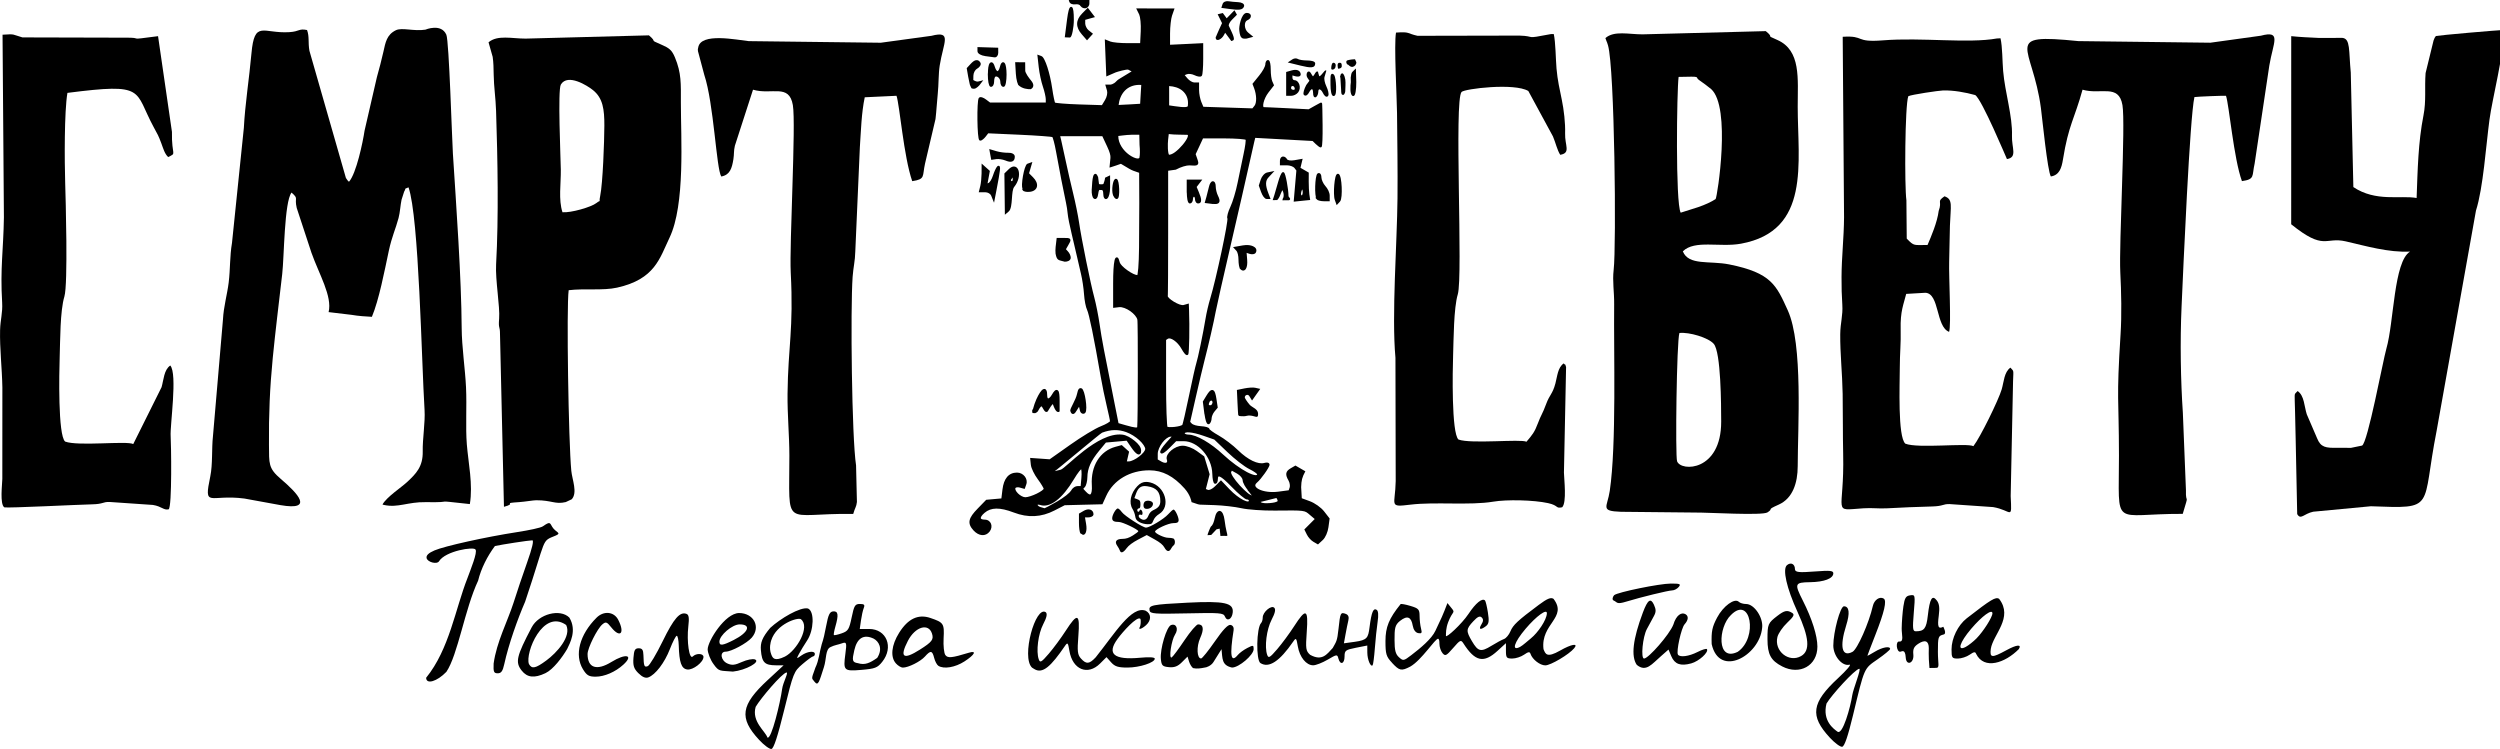 <?xml version="1.0" encoding="UTF-8" standalone="no"?>
<svg
   xmlns:dc="http://purl.org/dc/elements/1.1/"
   xmlns:cc="http://creativecommons.org/ns#"
   xmlns:rdf="http://www.w3.org/1999/02/22-rdf-syntax-ns#"
   xmlns:svg="http://www.w3.org/2000/svg"
   xmlns="http://www.w3.org/2000/svg"
   xmlns:sodipodi="http://sodipodi.sourceforge.net/DTD/sodipodi-0.dtd"
   xmlns:inkscape="http://www.inkscape.org/namespaces/inkscape"
   width="153.737mm"
   height="46.058mm"
   viewBox="0 0 153.737 46.058"
   version="1.1"
   id="svg8"
   inkscape:version="1.0.1 (3bc2e813f5, 2020-09-07)"
   sodipodi:docname="SmrtSvetu_Logo.svg">
  <defs
     id="defs2" />
  <sodipodi:namedview
     id="base"
     pagecolor="#ffffff"
     bordercolor="#666666"
     borderopacity="1.0"
     inkscape:pageopacity="0.0"
     inkscape:pageshadow="2"
     inkscape:zoom="0.7"
     inkscape:cx="484.58146"
     inkscape:cy="131.85601"
     inkscape:document-units="mm"
     inkscape:current-layer="g1231"
     inkscape:document-rotation="0"
     showgrid="false"
     inkscape:window-width="1920"
     inkscape:window-height="1027"
     inkscape:window-x="1912"
     inkscape:window-y="-8"
     inkscape:window-maximized="1"
     fit-margin-top="0"
     fit-margin-left="0"
     fit-margin-right="0"
     fit-margin-bottom="0" />
  <g
     inkscape:label="Layer 1"
     inkscape:groupmode="layer"
     id="layer1"
     transform="translate(-26.822,-31.722)">
    <g
       inkscape:label="Layer 1"
       id="layer1-9"
       transform="translate(-75.266,-92.222)">
      <path
         style="fill:#000000;stroke-width:0.353"
         id="path1786"
         d="" />
      <path
         style="fill:#000000;stroke-width:0.353"
         id="path1784"
         d="" />
      <g
         id="g1606"
         style="opacity:1"
         transform="translate(-9.9,3.23)" />
      <g
         id="g1195">
        <g
           id="g1213">
          <g
             id="g1231">
            <g
               id="g1249">
              <path
                 inkscape:export-ydpi="96"
                 inkscape:export-xdpi="96"
                 style="fill:#000000;stroke-width:0.14"
                 d="m 148.762,169.433 c -1.237,-1.337 -1.122,-2.134 0.528,-3.662 l 0.985,-0.912 -0.471,-0.002 c -0.688,-0.003 -0.863,-0.167 -0.925,-0.934 -0.037,-0.453 0.074,-0.77 0.574,-1.367 0.61,-0.565 1.847,-1.306 2.323,-1.193 0.411,0.177 0.358,1.342 -0.049,1.959 -0.177,0.269 -0.402,0.639 -0.5,0.822 -0.174,0.328 -0.172,0.33 0.148,0.105 0.363,-0.254 0.822,-0.303 0.822,-0.088 0,0.077 -0.047,0.142 -0.105,0.145 -0.058,0.003 -0.352,0.217 -0.654,0.475 -0.534,0.457 -0.565,0.534 -1.127,2.825 -0.399,1.624 -0.642,2.368 -0.783,2.395 -0.113,0.022 -0.458,-0.234 -0.767,-0.568 z m 1.424,-3.124 c 0.053,-0.4 0.411,-1.031 0.267,-1.01 -0.276,0.04 -1.581,1.579 -1.896,2.113 -0.259,0.909 0.594,1.488 0.724,1.887 0.242,0.163 0.799,-2.189 0.905,-2.99 z m 1.149,-4.29 c -0.195,-0.121 -1.493,0.285 -1.82,1.302 -0.028,0.086 -0.151,0.475 -1.3e-4,0.861 0.089,0.227 0.186,0.458 0.845,0.137 0.721,-0.371 1.579,-1.838 0.975,-2.3 z m 63.271,7.278 c -1.234,-1.334 -1.121,-2.135 0.515,-3.65 0.535,-0.495 0.848,-0.868 0.697,-0.828 -0.442,0.116 -0.99,-0.534 -0.991,-1.173 -5.3e-4,-0.833 0.427,-2.418 0.653,-2.418 0.33,0 0.378,0.416 0.137,1.181 -0.417,1.322 -0.26,1.968 0.393,1.618 0.296,-0.159 1.01,-1.771 1.248,-2.818 0.086,-0.379 0.423,-0.607 0.67,-0.454 0.2,0.124 0.039,0.821 -0.518,2.24 -0.267,0.681 -0.486,1.253 -0.486,1.271 0,0.019 0.204,-0.091 0.454,-0.243 0.457,-0.279 0.945,-0.368 0.942,-0.173 -9.5e-4,0.058 -0.345,0.343 -0.765,0.635 -0.855,0.593 -0.799,0.466 -1.519,3.454 -0.312,1.292 -0.52,1.899 -0.662,1.927 -0.114,0.022 -0.46,-0.233 -0.769,-0.567 z m 1.386,-2.598 c 0.057,-0.383 0.574,-1.65 0.43,-1.629 -0.276,0.041 -1.699,1.606 -2.014,2.139 -0.27,1.067 0.456,1.568 0.672,1.725 0.321,0.249 0.804,-1.515 0.912,-2.235 z m -63.932,-0.979 c -0.089,-0.113 0.079,-0.418 0.166,-0.709 0.231,-0.481 0.245,-0.94 0.393,-1.446 0.114,-0.336 0.18,-0.629 0.272,-1.117 0.134,-0.711 0.221,-0.891 0.437,-0.907 0.306,-0.023 0.339,0.21 0.132,0.933 -0.076,0.264 -0.117,0.499 -0.093,0.524 0.025,0.025 0.242,-0.024 0.484,-0.108 0.392,-0.137 0.457,-0.241 0.61,-0.979 0.151,-0.732 0.209,-0.826 0.507,-0.826 0.265,0 0.315,0.052 0.238,0.245 -0.054,0.135 -0.132,0.481 -0.173,0.769 l -0.074,0.524 h 0.572 c 1.081,0 1.529,1.122 0.809,2.022 -0.292,0.366 -0.444,0.424 -1.274,0.494 -1.09,0.091 -1.129,0.052 -0.992,-0.982 0.089,-0.675 0.086,-0.763 -0.226,-0.645 -0.176,0.067 -0.449,0.104 -0.673,0.218 -0.342,0.137 -0.253,0.734 -0.422,1.246 -0.289,0.889 -0.344,1.188 -0.578,0.89 z m 3.752,-2.504 c -0.604,-0.288 -1.016,-0.041 -1.188,0.713 -0.142,0.622 -0.137,0.741 0.219,0.796 0.443,0.137 0.75,-0.017 1.189,-0.325 0.371,-0.58 0.091,-1.019 -0.219,-1.184 z m -27.518,2.407 c 1.429,-1.762 1.791,-4.225 2.538,-6.122 0.191,-0.521 0.632,-1.595 0.498,-1.761 -0.082,-0.198 -1.852,0.079 -2.247,0.723 -0.126,0.206 -0.714,0.049 -0.762,-0.204 -0.031,-0.164 0.122,-0.311 0.488,-0.468 0.617,-0.265 3.154,-0.828 5.071,-1.124 0.727,-0.112 1.456,-0.263 1.589,-0.356 0.46,-0.321 0.426,-0.216 0.584,0.041 0.204,0.332 0.605,0.362 0.203,0.529 -0.917,0.38 -0.519,0.04 -1.875,4.064 -0.461,1.068 -1.008,2.587 -1.284,3.844 -0.092,0.426 -0.188,0.559 -0.4,0.559 -0.24,0 -0.276,-0.084 -0.253,-0.599 0.18,-1.318 0.858,-2.602 1.223,-3.735 0.193,-0.615 0.569,-1.732 0.836,-2.481 0.311,-0.875 0.425,-1.363 0.318,-1.362 -0.21,0.002 -1.878,0.257 -2.298,0.352 -0.461,0.613 -0.854,1.388 -1.033,2.128 -0.821,1.749 -1.246,4.567 -1.952,5.608 -0.574,0.597 -1.244,0.793 -1.244,0.364 z m 13.055,-0.278 c -0.283,-0.283 -0.342,-0.463 -0.307,-0.942 0.035,-0.485 0.094,-0.593 0.323,-0.593 0.215,0 0.282,0.097 0.291,0.419 0.019,0.688 0.049,0.764 0.266,0.68 0.114,-0.044 0.527,-0.734 0.918,-1.533 0.686,-1.406 1.062,-1.836 1.466,-1.681 0.144,0.055 0.172,0.249 0.111,0.766 -0.109,0.922 0.059,2.068 0.272,1.854 0.216,-0.216 0.66,-0.197 0.66,0.029 0,0.32 -0.648,0.82 -0.999,0.77 -0.359,-0.051 -0.493,-0.43 -0.522,-1.479 -0.009,-0.327 -0.064,-0.594 -0.122,-0.594 -0.058,0 -0.248,0.368 -0.422,0.817 -0.327,0.844 -0.892,1.584 -1.332,1.744 -0.169,0.061 -0.368,-0.024 -0.602,-0.258 z m -7.179,-0.163 c -0.406,-0.517 -0.325,-0.871 0.613,-2.658 0.433,-0.826 1.751,-1.168 2.318,-0.601 0.48,0.792 0.027,1.587 -0.135,1.93 -0.298,0.51 -0.856,1.259 -1.336,1.487 -0.679,0.322 -1.12,0.274 -1.46,-0.158 z m 1.512,-0.62 c 0.643,-0.473 1.567,-1.482 1.223,-2.184 -1.435,-1.016 -2.537,1.73 -2.29,2.399 0.179,0.32 0.4,0.276 1.067,-0.215 z m 2.257,0.541 c -0.538,-0.882 -0.21,-2.13 0.832,-3.172 0.44,-0.44 1.071,-0.381 1.333,0.124 0.43,0.832 0.126,1.162 -0.429,0.465 -0.268,-0.336 -0.331,-0.357 -0.54,-0.184 -0.316,0.262 -0.914,1.458 -0.914,1.827 0,0.86 0.562,1.046 1.468,0.488 0.888,-0.547 1.389,-0.434 0.734,0.165 -0.491,0.449 -1.163,0.74 -1.708,0.74 -0.412,0 -0.546,-0.079 -0.775,-0.454 z m 8.031,-0.317 c -0.19,-0.249 -0.358,-0.681 -0.364,-0.914 0.015,-0.524 1.068,-2.212 1.927,-2.23 0.906,0 1.351,0.855 0.787,1.512 -0.295,0.343 -1.263,0.864 -1.606,0.864 -0.382,0 -0.307,0.538 0.101,0.724 0.28,0.127 0.457,0.11 0.901,-0.091 0.304,-0.137 0.663,-0.207 0.797,-0.156 0.378,0.145 -0.572,0.67 -1.353,0.748 -0.808,-0.069 -0.851,0.021 -1.191,-0.458 z m 1.237,-1.485 c 0.916,-0.465 1.105,-0.96 0.365,-0.96 -0.455,0 -1.244,0.675 -1.244,1.063 0,0.268 0.192,0.245 0.879,-0.103 z m 18.346,1.699 c -0.677,-0.636 0.215,-3.852 0.85,-3.403 0.1,0.1 0.049,0.329 -0.164,0.736 -0.309,0.592 -0.445,1.669 -0.272,2.159 0.08,0.227 0.162,0.18 0.618,-0.351 0.29,-0.337 0.758,-0.971 1.04,-1.409 0.73,-1.131 0.884,-1.069 0.777,0.312 -0.075,0.96 -0.051,1.163 0.161,1.398 0.327,0.361 0.508,0.346 0.904,-0.075 1.176,-1.469 2.21,-3.201 3.077,-2.865 0.347,0.186 0.357,0.583 0.022,0.886 -0.275,0.248 -0.51,0.313 -0.381,0.104 0.043,-0.07 0.078,-0.372 0.031,-0.493 -0.204,-0.195 -1.097,0.81 -1.399,1.228 -0.689,0.934 -0.229,1.315 1.39,1.164 0.566,-0.053 0.894,-0.031 0.894,0.058 0,0.243 -0.936,0.547 -1.684,0.547 -0.569,0 -0.772,-0.065 -1,-0.321 l -0.286,-0.321 -0.391,0.391 c -0.762,0.762 -1.693,0.382 -1.888,-0.77 -0.089,-0.528 -0.11,-0.55 -0.283,-0.298 -0.839,1.221 -1.358,1.735 -1.88,1.408 z m 9.906,0.031 c -0.086,-0.057 -0.198,-0.24 -0.25,-0.406 l -0.094,-0.303 -0.346,0.346 c -0.255,0.255 -0.466,0.335 -0.798,0.303 -0.398,-0.038 -0.457,-0.099 -0.496,-0.501 -0.059,-0.611 0.35,-1.981 0.623,-2.086 0.321,-0.123 0.478,0.234 0.253,0.576 -0.23,0.351 -0.405,1.532 -0.209,1.411 0.074,-0.045 0.428,-0.521 0.787,-1.057 0.359,-0.536 0.736,-0.974 0.836,-0.974 0.33,0 0.375,0.295 0.128,0.842 -0.237,0.525 -0.204,1.255 0.057,1.255 0.066,0 0.448,-0.475 0.85,-1.056 0.493,-0.713 0.805,-1.041 0.961,-1.008 0.14,0.029 0.214,0.156 0.188,0.322 -0.25,1.578 -0.17,2.043 0.261,1.523 0.1,-0.12 0.359,-0.311 0.576,-0.423 0.367,-0.19 0.395,-0.185 0.395,0.065 0,0.363 -0.905,1.136 -1.33,1.136 -0.64,-0.136 -0.584,-0.548 -0.646,-1.132 l -0.498,0.796 c -0.144,0.231 -0.443,0.336 -0.54,0.336 -0.25,0.051 -0.479,0.086 -0.706,0.034 z m 12.234,-0.328 c -0.361,-0.386 -0.406,-0.534 -0.406,-1.338 0,-0.859 0.216,-1.385 0.93,-2.27 0.025,-0.032 0.298,0.018 0.606,0.11 0.502,0.15 0.56,0.215 0.562,0.617 9.5e-4,0.247 0.042,0.597 0.09,0.777 0.072,0.269 0.04,0.319 -0.176,0.278 -0.163,-0.032 -0.291,-0.205 -0.335,-0.457 -0.091,-0.523 -0.317,-0.661 -0.78,-0.296 -0.327,0.257 -0.339,0.476 -0.339,1.184 0,0.621 0.062,0.864 0.271,1.052 0.26,0.235 0.291,0.23 0.759,-0.128 0.562,-0.428 1.253,-1.003 1.483,-1.499 0.45,-0.97 0.415,-0.868 0.555,-1.227 l 0.185,-0.477 0.256,0.317 c 0.249,0.308 0.059,0.149 -0.209,0.852 -0.151,0.398 -0.135,0.683 -0.14,0.847 -0.005,0.167 0.97,-0.721 1.389,-1.351 0.444,-0.668 0.845,-0.994 1.014,-0.825 0.04,0.04 0.12,0.371 0.178,0.737 0.085,0.533 0.061,0.7 -0.119,0.84 -0.336,0.261 -0.476,0.211 -0.281,-0.101 0.126,-0.202 0.131,-0.318 0.018,-0.431 -0.113,-0.113 -0.253,-0.049 -0.521,0.24 -0.441,0.475 -0.448,0.591 -0.08,1.216 0.38,0.645 0.549,0.686 1.195,0.289 0.3,-0.184 0.651,-0.373 0.779,-0.42 0.128,-0.046 0.306,-0.26 0.395,-0.475 0.162,-0.391 0.446,-0.656 1.739,-1.621 0.523,-0.39 0.742,-0.481 0.909,-0.376 0.891,1.158 -0.802,1.524 -0.615,3.094 0.121,0.3 0.196,0.561 1.024,0.088 0.702,-0.401 1.138,-0.473 0.863,-0.142 -0.317,0.383 -1.447,1.053 -1.775,1.053 -0.327,0 -0.797,-0.365 -0.911,-0.708 -0.048,-0.144 -0.134,-0.132 -0.398,0.052 -0.185,0.13 -0.512,0.236 -0.725,0.236 -0.348,0 -0.388,-0.049 -0.388,-0.473 v -0.473 l -0.517,0.473 c -0.85,0.779 -1.379,0.664 -2.096,-0.455 -0.155,-0.242 -0.199,-0.222 -0.634,0.28 -0.419,0.484 -0.487,0.517 -0.655,0.314 -0.103,-0.124 -0.188,-0.383 -0.188,-0.575 0,-0.192 -0.017,-0.28 -0.078,-0.31 -0.184,-0.012 -1.011,1.313 -1.713,1.713 -0.553,0.286 -0.663,0.264 -1.123,-0.229 z m 8.546,-1.511 c 0.41,-0.331 0.961,-1.112 0.974,-1.536 0.01,-0.301 -0.639,0.165 -1.311,0.956 -0.713,0.84 -0.882,1.403 -0.332,1.109 0.172,-0.092 0.452,-0.354 0.67,-0.529 z m -39.055,1.55 c -0.356,-0.394 -0.28,-1.127 0.197,-1.886 0.544,-0.867 1.173,-1.165 1.922,-0.91 0.817,0.277 0.861,0.344 0.812,1.251 -0.025,0.458 0.024,0.918 0.109,1.03 0.152,0.201 0.386,0.178 1.447,-0.145 0.504,-0.153 0.364,0.122 -0.273,0.535 -0.568,0.368 -1.266,0.487 -1.604,0.272 -0.09,-0.057 -0.207,-0.276 -0.26,-0.487 -0.116,-0.461 -0.219,-0.477 -0.568,-0.084 -0.274,0.308 -1.018,0.68 -1.359,0.68 -0.106,0 -0.297,-0.115 -0.424,-0.256 z m 1.472,-0.849 c 0.751,-0.476 0.861,-0.621 0.745,-0.986 -0.213,-0.67 -1.033,-0.425 -1.481,0.443 -0.527,1.021 -0.291,1.195 0.736,0.543 z m 20.943,0.828 c -0.283,-0.179 -0.248,-2.178 0.043,-2.469 0.053,-0.053 0.097,-0.203 0.097,-0.332 0,-0.338 0.528,-0.785 0.71,-0.602 0.1,0.1 0.049,0.329 -0.164,0.736 -0.309,0.592 -0.445,1.669 -0.272,2.159 0.08,0.227 0.162,0.18 0.618,-0.351 0.29,-0.337 0.758,-0.971 1.04,-1.409 0.731,-1.134 0.878,-1.069 0.776,0.342 -0.076,1.048 -0.057,1.177 0.206,1.415 0.74,0.411 1.029,-0.031 1.39,-0.417 0.213,-0.396 0.274,-0.384 0.358,-1.193 0.102,-0.977 0.127,-1.027 0.448,-0.904 0.156,0.06 0.206,0.19 0.155,0.402 -0.041,0.172 -0.12,0.559 -0.174,0.859 l -0.099,0.546 0.676,-0.093 c 0.756,-0.104 0.818,-0.246 0.899,-0.885 0.125,-0.986 0.243,-1.203 0.438,-1.082 0.103,0.063 0.123,0.319 0.06,0.742 -0.053,0.355 -0.13,1.086 -0.17,1.624 -0.041,0.538 -0.102,1.008 -0.137,1.044 -0.124,0.128 -0.324,-0.351 -0.326,-0.78 l -0.002,-0.434 -0.699,0.138 c -0.644,0.127 -0.699,0.17 -0.699,0.539 0,0.455 -0.268,0.543 -0.378,0.124 -0.07,-0.268 -0.09,-0.266 -0.663,0.07 -0.325,0.19 -0.725,0.346 -0.888,0.346 -0.426,0 -0.832,-0.501 -0.944,-1.162 -0.089,-0.528 -0.11,-0.55 -0.283,-0.298 -0.839,1.221 -1.496,1.652 -2.016,1.323 z m 23.144,0.11 c -0.366,-0.522 -0.242,-1.586 0.375,-3.224 0.297,-0.789 0.479,-0.915 0.681,-0.471 0.132,0.29 0.132,0.439 -5.2e-4,0.685 -0.093,0.173 -0.289,0.535 -0.435,0.804 -0.259,0.477 -0.388,1.818 -0.174,1.816 0.269,-0.003 1.563,-1.474 1.801,-2.087 0.172,-0.578 0.501,-0.792 0.753,-0.637 0.194,0.12 0.17,0.359 -0.061,0.616 -0.206,0.229 -0.524,1.677 -0.41,1.863 0.115,0.187 0.674,0.113 1.208,-0.159 0.286,-0.146 0.545,-0.224 0.576,-0.174 0.119,0.192 -0.491,0.745 -0.967,0.876 -0.657,0.181 -1.018,0.05 -1.227,-0.445 l -0.171,-0.406 -0.454,0.4 c -0.567,0.487 -0.92,1.015 -1.495,0.542 z m 8.939,0.093 c -0.698,-0.359 -0.902,-0.737 -0.903,-1.67 -9.5e-4,-0.926 0.027,-0.991 0.608,-1.438 0.439,-0.337 0.611,-0.371 0.913,-0.18 0.157,0.1 0.095,0.222 -0.305,0.599 -0.277,0.261 -0.548,0.655 -0.604,0.876 -0.217,0.865 0.699,1.607 1.454,1.178 0.571,-0.324 0.505,-1.138 -0.217,-2.713 -0.676,-1.473 -0.938,-2.64 -0.649,-2.88 0.245,-0.204 0.488,-0.059 0.488,0.241 0,0.207 0.254,0.224 1.242,0.148 0.918,-0.071 1.118,-0.05 1.118,0.114 0,0.32 -0.562,0.534 -1.431,0.546 -0.943,0.013 -0.972,0.087 -0.443,1.132 0.563,1.112 0.895,2.161 0.895,2.829 0,1.17 -1.08,1.777 -2.167,1.218 z m 9.02,-0.43 c -0.017,-0.244 -0.003,-0.512 -0.003,-0.69 0,-0.448 -0.228,-0.546 -0.643,-0.274 -0.272,0.178 -0.341,0.328 -0.308,0.662 0.054,0.549 -0.436,0.72 -0.467,0.191 -0.033,-0.571 -0.249,-0.36 -0.351,-0.36 -0.217,0 -0.29,-0.654 -0.048,-0.629 0.305,0.031 0.144,-0.413 0.15,-0.812 0.006,-0.399 0.053,-1.009 0.105,-1.355 0.077,-0.514 0.153,-0.637 0.413,-0.674 0.316,-0.045 0.318,-0.034 0.225,1.083 -0.081,0.97 -0.063,1.129 0.124,1.129 0.52,0 0.65,-0.171 0.741,-0.974 0.118,-1.042 0.268,-1.292 0.552,-0.92 0.152,0.199 0.184,0.455 0.119,0.944 -0.087,0.654 -0.038,0.838 0.279,0.671 0,0 0.237,0.427 0.018,0.477 -0.331,0.083 -0.349,0.139 -0.349,1.064 0,0.735 0.125,0.984 -0.104,0.988 0,0 -0.186,-10e-4 -0.415,0.007 z m -13.355,-0.943 c -0.027,-0.781 0.029,-1.052 0.334,-1.629 0.378,-0.715 1.082,-1.223 1.338,-0.968 0.073,0.073 0.274,0.133 0.447,0.133 0.502,0 1.068,0.848 0.984,1.474 -0.166,1.715 -2.638,3.084 -3.103,0.99 z m 1.605,0.475 c 1.262,-0.876 0.796,-3.5 -0.422,-2.26 -0.781,0.737 -0.895,2.909 0.422,2.26 z m 14.656,0.128 c -0.048,-0.144 -0.134,-0.132 -0.398,0.052 -0.185,0.13 -0.512,0.236 -0.725,0.236 -0.36,0 -0.388,-0.041 -0.388,-0.565 0,-0.682 0.396,-1.491 0.933,-1.909 1.504,-1.169 1.778,-1.334 1.993,-1.199 0.891,1.158 -0.37,2.183 -0.512,3.079 -0.07,0.559 0.061,0.57 0.958,0.082 0.643,-0.35 0.957,-0.378 0.766,-0.07 -0.843,0.853 -2.13,1.296 -2.626,0.293 z m 0.03,-0.958 c 0.417,-0.423 0.974,-1.302 0.974,-1.536 0,-0.302 -0.639,0.165 -1.311,0.956 -0.713,0.84 -0.882,1.403 -0.332,1.109 0.172,-0.092 0.474,-0.33 0.67,-0.529 z M 177.41,161.849 c -0.082,-0.213 -0.325,-0.232 -2.338,-0.186 -1.988,0.045 -2.252,0.025 -2.292,-0.176 -0.065,-0.328 0.138,-0.37 2.323,-0.481 2.291,-0.116 2.862,0.009 2.79,0.612 -0.05,0.421 -0.354,0.566 -0.483,0.231 z m 23.903,-0.98 c -0.119,-0.051 -0.029,-0.267 0.039,-0.326 0.211,-0.184 2.798,-0.713 3.487,-0.713 0.566,0 0.631,0.028 0.481,0.21 -0.096,0.115 -0.276,0.21 -0.402,0.211 -0.234,0.002 -1.941,0.419 -2.813,0.687 -0.637,0.196 -0.537,0.041 -0.793,-0.069 z"
                 id="path1402"
                 sodipodi:nodetypes="csccsccsssscsssccssccssssccsscsssssssscsscsssssccssccssssssscsssssssccsscsccccccsssssssccsccsscccscsssssssssssssssssssccssssccsssssssssssscccsssssccssssccssssssccssccsssssscsscssssssssssssssscsssccsccssssssssscsscssssssssssssssssssccscssssssssccsccsssssssssssssssssssscsscssssssscsccssssccsssssssssssssscscsssssccsssssssccsssssssssssssssssssssssssssssssscsscscssccccccccssssccsccssssssscssssscsssss" />
              <g
                 inkscape:export-ydpi="96"
                 inkscape:export-xdpi="96"
                 transform="matrix(0.265,0,0,0.265,101.083,114.069)"
                 id="Layer1002"
                 style="fill:#000000;fill-opacity:1">
                <g
                   id="Layer1003"
                   style="fill:#000000;fill-opacity:1">
                  <path
                     d="m 393.512,114.535 c 2.259,-0.242 6.679,1.057 7.958,2.512 1.687,1.919 1.728,14.146 1.735,18.042 0.022,11.569 -9.31,11.678 -10.234,9.223 -0.439,-1.167 -0.104,-27.949 0.541,-29.776 z m 0.294,-27.916 c -1.238,-2.282 -0.897,-28.417 -0.482,-31.508 5.655,-0.144 3.662,-0.018 4.712,0.701 0.823,0.564 2.329,1.678 2.82,2.11 4.716,4.158 1.444,25.03 1.058,25.533 -0.953,0.637 -2.43,1.322 -4.043,1.873 z M 376.586,46.801 c 0.199,0.56 0.084,0.067 0.354,0.994 1.54,5.298 1.964,46.542 1.313,52.079 -0.319,2.716 0.147,5.022 0.114,8.046 -0.122,11.076 0.564,32.485 -1.018,43.249 -0.564,3.834 -2.344,4.68 2.59,4.859 l 17.324,0.176 c 2.814,-0.037 15.481,0.746 16.686,-0.039 1.589,-1.035 -0.498,-0.422 2.606,-1.804 3.251,-1.447 4.403,-5.051 4.406,-8.915 0.007,-8.88 1.28,-28.294 -2.313,-36.18 -2.651,-5.818 -3.789,-8.678 -13.571,-10.642 -4.561,-0.916 -9.431,0.329 -10.775,-3.038 2.781,-2.736 8.57,-0.865 13.506,-1.776 16.22,-2.995 13.157,-18.789 13.153,-31.792 -0.002,-6.514 0.806,-13.053 -4.749,-15.494 -3.049,-1.34 -0.433,-0.233 -2.66,-2.039 l -28.605,0.749 c -3.155,0.01 -6.586,-0.923 -8.612,0.867 z"
                     style="fill:#000000;fill-opacity:1;fill-rule:evenodd"
                     id="path933" />
                  <path
                     d="m 75.043,44.232 c -1.942,-0.397 -1.703,0.342 -4.098,0.493 -6.104,0.386 -8.101,-2.93 -8.803,4.957 -0.504,5.656 -1.485,11.817 -1.761,17.25 l -2.751,26.687 c -0.54,3.183 -0.38,6.02 -0.77,9.211 -0.332,2.714 -1.184,5.623 -1.324,8.556 l -2.328,27.138 c -0.313,2.819 -0.04,6.494 -0.612,9.264 -1.564,7.579 -0.233,4.093 7.921,5.168 l 8.354,1.525 c 7.845,1.359 4.069,-2.682 0.098,-6.062 -2.959,-2.518 -2.718,-3.569 -2.759,-7.896 -0.067,-6.984 0.208,-13.333 0.875,-20.166 0.609,-6.244 1.437,-12.849 2.2,-19.51 0.457,-3.985 0.468,-16.736 2.161,-18.895 1.74,1.546 0.611,0.986 1.203,3.568 l 3.417,10.391 c 1.757,4.979 4.879,10.122 3.984,13.781 l 5.342,0.637 c 1.419,0.258 3.491,0.404 4.702,0.455 1.658,-3.957 2.918,-10.603 3.929,-15.331 0.703,-3.286 1.584,-5.069 2.257,-7.591 0.359,-1.345 0.426,-3.018 0.696,-4.248 0.018,-0.084 0.583,-1.838 0.592,-1.853 0.631,-1.094 -0.199,-0.464 1.025,-1.023 2.432,6.919 3.025,40.454 3.723,51.697 0.175,2.824 -0.488,6.729 -0.426,9.566 0.079,3.569 -1.568,5.198 -3.584,7.087 -1.399,1.311 -4.774,3.492 -5.751,5.244 0.105,0.063 0.276,0.096 0.351,0.112 3.259,0.708 5.505,-0.721 9.642,-0.654 7.821,0.126 0.454,-0.614 10.275,0.448 0.761,-4.534 -0.353,-9.541 -0.699,-13.86 -0.321,-4.018 0.022,-8.685 -0.186,-13.215 -0.195,-4.242 -0.986,-9.384 -1.009,-13.789 -0.059,-11.517 -1.279,-28.672 -2.038,-40.449 -0.206,-3.2 -0.886,-26.154 -1.52,-27.602 -1.194,-2.724 -4.845,-1.179 -4.858,-1.177 -2.671,0.432 -5.423,-0.56 -6.852,0.134 -2.139,1.039 -2.408,2.821 -2.898,5 -0.385,1.716 -0.999,4.12 -1.511,5.896 l -2.865,12.439 c -0.377,2.578 -1.913,9.952 -3.614,11.836 -0.271,-0.284 -0.34,-0.276 -0.706,-0.874 L 75.598,49.055 c -0.355,-1.976 0.024,-3.267 -0.555,-4.824 z"
                     style="fill:#000000;fill-opacity:1;fill-rule:evenodd"
                     id="path935" />
                  <path
                     d="m 134.317,86.514 c -0.959,-2.934 -0.338,-6.587 -0.383,-9.909 -0.037,-2.719 -0.745,-18.475 0.008,-19.724 1.59,-2.639 6.179,0.259 7.469,1.304 2.287,1.853 2.642,4.439 2.627,8.266 -0.014,3.545 -0.349,13.293 -0.973,16.311 -0.402,1.942 0.402,0.611 -0.876,1.619 -1.198,0.946 -5.954,2.308 -7.873,2.133 z M 118.118,50.449 c 0.191,1.238 0.219,2.739 0.238,4.168 0.036,2.769 0.454,5.324 0.554,8.401 0.363,11.086 0.622,24.577 0.006,35.605 -0.201,3.599 0.926,9.842 0.703,12.574 -0.208,2.554 0.202,1.492 0.201,3.642 l 0.916,40.033 c 3.207,-0.847 -0.681,-0.81 3.518,-1.088 1.364,-0.09 3.248,-0.431 3.962,-0.434 3.621,-0.012 4.389,1.014 6.86,0.424 l 1.377,-0.645 c 1.424,-1.524 0.11,-4.558 -0.089,-6.615 -0.644,-6.641 -1.148,-37.998 -0.609,-41.907 3.729,-0.445 7.935,0.138 11.231,-0.595 8.795,-1.955 9.88,-6.804 12.156,-11.549 3.706,-7.726 2.639,-23.295 2.649,-31.432 0.006,-4.359 0.142,-6.793 -1.378,-10.446 -0.72,-1.732 -1.381,-2.184 -3.041,-2.912 -3.28,-1.439 -0.805,-0.369 -2.993,-2.206 l -28.604,0.756 c -3.185,0.008 -6.533,-0.913 -8.616,0.859 z"
                     style="fill:#000000;fill-opacity:1;fill-rule:evenodd"
                     id="path937" />
                  <path
                     d="m 536.967,128.01 c -0.723,0.816 -0.703,0.318 -0.667,2.234 0.017,0.892 0.072,1.846 0.079,2.834 0.013,1.983 0.12,3.983 0.134,5.958 l 0.357,17.519 c 0.824,1.449 1.511,-0.07 3.716,-0.546 l 13.38,-1.265 c 15.323,0.564 11.66,0.68 15.26,-17.515 l 9.131,-51.099 c 1.687,-5.296 2.318,-15.036 3.132,-21.095 0.657,-4.899 3.356,-15.214 3.364,-20.791 -0.977,-0.055 -15.253,1.223 -15.797,1.373 -0.393,0.544 -0.215,0.285 -0.543,1.046 l -1.847,7.553 c -0.266,3.515 0.18,6.426 -0.495,9.851 -1.226,6.215 -1.349,12.604 -1.588,19.144 -3.766,-0.685 -9.462,0.966 -14.68,-2.536 l -0.597,-26.559 c -0.492,-5.171 -0.062,-7.864 -1.943,-8.059 l -5.461,0.011 c -2.37,-0.121 -4.215,-0.183 -6.418,-0.413 l -0.006,43.654 c 7.758,6.255 7.825,2.859 12.665,3.969 4.658,1.068 9.919,2.622 14.918,2.369 -3.801,2.311 -3.724,16.385 -5.489,22.494 -0.777,2.688 -4.361,22.036 -5.659,22.526 l -2.584,0.532 c -0.896,0.01 -1.997,-0.052 -3.182,-0.024 -2.614,0.063 -3.823,-0.087 -4.661,-2.211 l -2.388,-5.545 c -0.608,-1.848 -0.55,-4.331 -2.129,-5.413 z"
                     style="fill:#000000;fill-opacity:1;fill-rule:evenodd"
                     id="path939" />
                  <path
                     d="m 453.677,86.209 c -0.34,2.669 -1.736,5.913 -2.591,7.908 -3.193,-0.033 -3.045,0.373 -4.825,-1.488 l -0.076,-8.888 c -0.452,-3.158 -0.349,-22.13 0.443,-24.152 0.768,-0.384 7.093,-1.305 8.05,-1.334 2.395,-0.072 5.226,0.444 7.471,1.069 1.517,0.927 7.305,14.759 7.366,14.856 2.499,-0.403 1.072,-2.596 1.168,-5.399 0.157,-4.558 -1.623,-10.025 -2.053,-15.061 -0.186,-2.184 -0.152,-5.599 -0.61,-7.569 l -0.826,0.041 c -6.728,1.208 -17.459,-0.287 -26.494,0.439 -6.632,0.533 -4.023,-1.159 -9.298,-0.83 l 0.312,41.887 c -0.035,4.863 -0.566,9.199 -0.584,13.843 -0.01,2.596 0.04,4.235 0.181,6.439 0.164,2.579 -0.457,4.165 -0.482,6.856 -0.041,4.419 0.48,9.079 0.561,13.836 0.077,4.607 0.016,9.565 0.118,13.894 0.332,14.139 -2.844,13.17 4.729,12.662 2.017,-0.135 3.463,0.112 5.448,0.005 3.506,-0.19 6.775,-0.335 10.411,-0.426 2.754,-0.069 2.51,-0.607 4.132,-0.553 l 10.072,0.694 c 4.371,0.731 4.358,3.283 4.082,-2.544 l 0.553,-26.707 c 0.093,-2.711 0.21,-2.174 -0.612,-3.111 -1.471,1.039 -1.514,3.3 -2.023,5.035 -0.725,2.474 -4.99,11.17 -6.57,13.191 -1.429,-0.796 -12.861,0.589 -15.793,-0.582 -1.795,-1.588 -1.29,-13.835 -1.287,-17.487 0.002,-3.482 0.288,-5.797 0.204,-9.009 -0.112,-4.306 0.704,-5.867 1.284,-8.258 l 4.473,-0.262 c 3.283,0.195 2.379,7.878 5.478,9.07 0.543,-1.326 -0.083,-12.95 0.018,-16.219 0.088,-2.825 0.089,-5.848 0.18,-8.467 0.157,-4.534 0.766,-6.096 -1.267,-6.771 -1.913,1.342 -0.452,1 -1.343,3.393 z"
                     style="fill:#000000;fill-opacity:1;fill-rule:evenodd"
                     id="path941" />
                  <path
                     d="m 215.48,79.303 c 3.116,-0.467 2.299,-1.095 2.973,-4.082 l 2.429,-10.34 c 0.228,-1.93 0.33,-4.029 0.525,-5.887 0.228,-2.176 0.147,-4.611 0.447,-6.511 0.851,-5.405 2.979,-8.168 -1.911,-6.91 l -11.757,1.607 -30.642,-0.373 c -2.818,-0.286 -11.167,-2.055 -11.728,1.485 -0.122,0.766 -0.085,0.011 -0.058,0.842 l 1.462,5.484 c 2.221,6.665 2.797,21.808 3.945,23.606 2.031,-0.372 2.474,-1.916 2.814,-3.998 0.203,-1.242 0.047,-1.921 0.349,-3.15 l 4.205,-12.999 c 4.346,1.281 8.38,-1.497 9.247,3.583 0.751,4.401 -0.83,32.291 -0.491,38.848 0.688,13.276 -0.623,17.07 -0.742,28.133 -0.053,4.916 0.422,9.685 0.424,14.323 0.01,17.512 -1.709,13.307 14.819,13.556 0.38,-1.385 0.739,-1.628 0.857,-2.768 l -0.199,-8.491 c -0.994,-6.483 -1.323,-36.307 -0.797,-43.77 0.156,-2.214 0.574,-3.666 0.619,-5.886 l 1.059,-24.172 c 0.264,-3.814 0.354,-7.903 1.134,-11.596 l 7.37,-0.348 c 0.727,2.096 1.666,14.099 3.646,19.814 z"
                     style="fill:#000000;fill-opacity:1;fill-rule:evenodd"
                     id="path943" />
                  <path
                     d="m 524.047,79.295 c 3.072,-0.446 2.278,-1.134 2.945,-4.07 l 3.407,-22.737 c 0.882,-5.377 2.953,-8.246 -1.961,-6.937 l -11.717,1.624 -30.633,-0.373 c -18.014,-1.823 -10.624,0.889 -8.69,15.541 0.318,2.409 1.524,14.614 2.304,15.87 1.967,-0.309 2.492,-1.934 2.819,-3.981 1.276,-7.972 2.692,-9.444 4.533,-16.158 4.171,1.241 8.405,-1.457 9.266,3.583 0.749,4.388 -0.836,32.218 -0.499,38.851 0.232,4.556 0.347,9.784 0.06,14.323 -0.995,15.732 -0.388,14.226 -0.372,28.133 0.02,17.287 -1.857,13.473 14.8,13.543 1.609,-5.372 0.636,-1.805 0.743,-5.505 l -0.716,-17.931 c -0.503,-7.466 -0.667,-16.482 -0.298,-24.669 0.41,-9.12 1.905,-43.875 2.981,-48.616 0.774,-0.116 6.937,-0.359 7.329,-0.289 0.702,1.956 1.793,14.608 3.699,19.799 z"
                     style="fill:#000000;fill-opacity:1;fill-rule:evenodd"
                     id="path945" />
                  <path
                     d="m 19.44,58.818 c 18.433,-2.352 15.343,-0.648 20.051,8.014 0.866,1.593 1.05,1.841 1.733,3.674 0.476,1.277 0.76,2.403 1.589,3.207 2.11,-1.054 0.771,-0.124 0.882,-5.84 L 40.469,45.657 c -8.073,1.073 -2.707,0.282 -7.808,0.35 L 8.993,45.944 C 6.577,45.263 7.407,45.108 4.383,45.318 l 0.317,42.369 c -0.111,7.605 -0.891,11.766 -0.408,19.784 0.143,2.385 -0.419,4.023 -0.479,6.361 -0.108,4.223 0.447,8.812 0.53,13.348 l -0.012,21.227 c -0.013,1.193 -0.623,5.864 0.463,6.592 0.784,0.201 17.253,-0.634 20.284,-0.697 2.816,-0.058 2.5,-0.6 4.133,-0.552 l 10.064,0.69 c 2.093,0.341 2.48,1.283 3.655,1.016 0.826,-0.56 0.574,-15.499 0.464,-16.966 -0.182,-2.435 1.633,-14.469 -0.089,-16.409 -1.475,1.012 -1.521,3.298 -2.021,5.034 l -6.569,13.195 c -1.493,-0.795 -12.82,0.567 -15.813,-0.578 -1.683,-1.465 -1.377,-16.097 -1.261,-19.479 0.135,-3.97 0.081,-10.832 1.096,-14.189 0.861,-2.849 0.293,-22.765 0.183,-26.336 -0.156,-5.051 -0.225,-16.54 0.519,-20.911 z"
                     style="fill:#000000;fill-opacity:1;fill-rule:evenodd"
                     id="path947" />
                  <path
                     d="m 366.305,154.977 c 1.102,-1.119 0.441,-6.475 0.41,-8.05 l 0.497,-24.477 c -0.498,-1.413 0.218,-0.009 -0.557,-0.853 -1.38,0.952 -1.485,3.013 -1.917,4.638 -0.664,2.497 -1.353,2.606 -2.15,4.782 -0.865,2.36 -1.202,2.54 -1.918,4.479 -0.755,2.047 -1.333,2.734 -2.653,4.278 -1.268,-0.684 -12.92,0.56 -15.778,-0.517 -1.646,-1.493 -1.36,-16.091 -1.245,-19.494 0.128,-3.797 0.136,-11.016 1.085,-14.194 1.255,-4.201 -0.886,-45.088 0.881,-46.966 0.701,-0.745 12.28,-2.153 15.49,-0.22 l 5.72,10.549 c 0.63,1.485 0.966,3.133 1.683,4.257 2.538,-0.427 1.032,-2.179 1.132,-4.99 0.083,-2.336 -0.293,-5.496 -0.759,-7.736 -0.484,-2.328 -1.012,-4.673 -1.235,-7.281 -0.189,-2.211 -0.208,-6.107 -0.634,-8.005 l -0.545,-0.011 c -0.05,0.008 -0.22,0.026 -0.284,0.038 -6.238,1.21 -3.118,0.445 -7.149,0.32 l -23.645,0.05 c -2.555,-0.567 -1.681,-0.984 -4.988,-0.746 -0.504,2.677 0.201,15.118 0.235,18.652 0.062,6.539 0.17,13.179 0.11,19.766 -0.097,10.496 -1.379,27.059 -0.476,37.049 l 0.059,28.609 c -0.1,5.71 -1.748,6.098 3.428,5.466 5.652,-0.689 13.835,0.21 19.187,-0.689 3.155,-0.53 9.384,-0.402 12.755,0.337 2.514,0.551 1.683,1.319 3.262,0.96 z"
                     style="fill:#000000;fill-opacity:1;fill-rule:evenodd"
                     id="path949" />
                  <g
                     id="Layer1005"
                     style="fill:#000000;fill-opacity:1" />
                </g>
              </g>
              <g
                 inkscape:export-ydpi="96"
                 inkscape:export-xdpi="96"
                 id="g2254"
                 transform="matrix(0.715,0,0,0.715,397.989,524.932)">
                <path
                   id="path2085"
                   style="fill:#000000;stroke-width:0.093"
                   d="m -321.989,-561.019 0.108,0.345 c 0.032,0.1 0.116,0.162 0.212,0.197 0.096,0.035 0.21,0.045 0.326,0.027 0.087,-0.014 0.181,-0.006 0.255,0.016 0.074,0.022 0.125,0.061 0.137,0.083 l 0.026,0.046 h 0.011 c 0.115,0.157 0.29,0.224 0.446,0.19 0.172,-0.037 0.316,-0.197 0.315,-0.419 v -0.428 l -0.897,-0.029 z m 13.645,0.3 c -0.052,0.005 -0.101,0.018 -0.147,0.036 -0.092,0.038 -0.173,0.105 -0.205,0.202 l -0.11,0.336 0.536,0.073 0.166,0.023 c 0.414,0.057 0.689,0.078 0.885,0.05 0.098,-0.014 0.178,-0.043 0.242,-0.091 0.064,-0.048 0.106,-0.117 0.129,-0.192 0.017,-0.056 0.004,-0.119 -0.026,-0.164 -0.03,-0.045 -0.071,-0.075 -0.119,-0.101 -0.096,-0.051 -0.222,-0.083 -0.368,-0.089 -0.268,-0.012 -0.645,-0.047 -0.822,-0.078 -0.054,-0.009 -0.109,-0.011 -0.16,-0.006 z m -13.356,0.487 c -0.04,-0.008 -0.079,0.011 -0.103,0.03 -0.024,0.02 -0.041,0.042 -0.056,0.068 -0.029,0.051 -0.051,0.115 -0.075,0.201 -0.048,0.171 -0.094,0.425 -0.138,0.77 l -0.198,1.55 0.413,0.018 h 0.004 c 0.069,0 0.097,-0.045 0.118,-0.078 0.021,-0.034 0.039,-0.071 0.056,-0.117 0.033,-0.092 0.063,-0.215 0.091,-0.357 0.056,-0.284 0.098,-0.645 0.098,-0.965 0,-0.332 -0.013,-0.587 -0.038,-0.766 -0.013,-0.09 -0.028,-0.16 -0.048,-0.217 -0.011,-0.028 -0.021,-0.053 -0.038,-0.076 -0.017,-0.024 -0.045,-0.051 -0.085,-0.059 z m 1.41,0.075 -0.491,0.499 c -0.272,0.277 -0.421,0.569 -0.427,0.873 -0.005,0.304 0.133,0.606 0.394,0.907 l 0.456,0.526 0.256,-0.283 0.258,-0.284 -0.391,-0.313 c -0.142,-0.113 -0.277,-0.393 -0.277,-0.565 v -0.318 l 0.318,-0.091 0.52,-0.145 -0.32,-0.418 z m 4.162,0.057 0.26,0.528 c 0.039,0.079 0.087,0.301 0.112,0.567 0.025,0.266 0.033,0.581 0.019,0.879 l -0.05,1.015 h -1.071 c -0.316,0 -0.643,-0.015 -0.914,-0.041 -0.271,-0.025 -0.494,-0.067 -0.567,-0.096 l -0.487,-0.194 0.065,1.601 0.064,1.596 0.33,-0.145 c 0.113,-0.05 0.327,-0.143 0.473,-0.205 0.105,-0.044 0.988,-0.305 1.101,-0.228 l 0.272,0.143 -1.109,0.674 c -0.145,0.088 -0.251,0.246 -0.382,0.331 -0.131,0.084 -0.258,0.13 -0.316,0.13 h -0.46 l 0.152,0.517 c 0.056,0.192 -0.006,0.536 -0.17,0.807 l -0.269,0.442 -1.968,-0.062 c -0.554,-0.018 -1.07,-0.047 -1.453,-0.079 -0.191,-0.016 -0.35,-0.032 -0.462,-0.048 -0.056,-0.008 -0.1,-0.016 -0.129,-0.023 -0.011,-0.004 -0.013,-0.004 -0.019,-0.005 -0.004,-0.004 0,0 -0.004,-0.007 -0.007,-0.018 -0.016,-0.045 -0.026,-0.078 -0.019,-0.068 -0.042,-0.163 -0.065,-0.275 -0.048,-0.224 -0.1,-0.521 -0.145,-0.833 -0.098,-0.679 -0.253,-1.344 -0.419,-1.856 -0.083,-0.256 -0.168,-0.472 -0.253,-0.636 -0.085,-0.164 -0.156,-0.282 -0.277,-0.326 l -0.334,-0.121 0.12,1.083 c 0.058,0.522 0.217,1.267 0.36,1.68 0.136,0.392 0.246,0.902 0.246,1.077 v 0.286 h -2.364 -2.424 l -0.35,-0.263 c -0.11,-0.084 -0.221,-0.144 -0.322,-0.177 -0.05,-0.017 -0.098,-0.028 -0.145,-0.027 -0.047,0 -0.098,0.011 -0.138,0.054 v 0 c -0.034,0.037 -0.042,0.07 -0.053,0.11 -0.011,0.041 -0.02,0.089 -0.028,0.146 -0.016,0.114 -0.028,0.262 -0.036,0.434 -0.018,0.343 -0.025,0.779 -0.019,1.21 0.005,0.431 0.022,0.857 0.048,1.177 0.013,0.16 0.029,0.293 0.048,0.391 0.011,0.049 0.019,0.089 0.033,0.124 0.007,0.018 0.016,0.035 0.031,0.053 0.015,0.018 0.044,0.041 0.085,0.041 0.092,0 0.158,-0.049 0.237,-0.112 0.079,-0.063 0.161,-0.145 0.232,-0.238 l 0.214,-0.278 2.691,0.121 c 0.752,0.034 1.452,0.075 1.971,0.114 0.26,0.019 0.473,0.036 0.627,0.053 0.077,0.008 0.138,0.018 0.18,0.025 0.021,0.004 0.038,0.006 0.048,0.009 -3.2e-4,7e-5 -0.004,-0.004 0.004,0.005 0.009,0.016 0.02,0.043 0.033,0.076 0.025,0.068 0.054,0.165 0.086,0.281 0.063,0.232 0.132,0.544 0.191,0.875 0.243,1.36 0.69,3.66 0.856,4.398 0.058,0.258 0.126,0.693 0.147,0.951 0.023,0.287 0.177,1.058 0.346,1.751 0.168,0.689 0.371,1.556 0.451,1.925 0.08,0.373 0.237,1.053 0.349,1.513 0.11,0.449 0.228,1.24 0.26,1.74 0.017,0.259 0.055,0.539 0.102,0.782 0.047,0.243 0.101,0.447 0.164,0.574 0.036,0.073 0.097,0.267 0.168,0.555 0.072,0.288 0.158,0.674 0.257,1.155 0.197,0.963 0.445,2.305 0.738,3.996 0.129,0.746 0.363,1.886 0.522,2.542 0.079,0.325 0.15,0.64 0.201,0.885 0.026,0.123 0.048,0.228 0.062,0.307 0.013,0.073 0.018,0.123 0.019,0.134 -0.006,0.007 -0.017,0.018 -0.033,0.032 -0.036,0.032 -0.095,0.073 -0.168,0.117 -0.147,0.088 -0.355,0.188 -0.584,0.278 -0.492,0.192 -1.664,0.905 -2.648,1.602 l -1.756,1.24 -0.769,-0.055 -0.911,-0.064 0.062,0.594 c 0.016,0.157 0.092,0.359 0.199,0.581 0.108,0.222 0.248,0.458 0.398,0.659 0.144,0.193 0.275,0.39 0.368,0.546 0.047,0.078 0.086,0.145 0.11,0.197 0.025,0.052 0.031,0.1 0.031,0.082 0,-0.011 -0.004,0.011 -0.028,0.041 -0.026,0.03 -0.07,0.068 -0.125,0.11 -0.111,0.083 -0.271,0.176 -0.446,0.262 -0.349,0.171 -0.77,0.311 -0.98,0.311 -0.187,0 -0.452,-0.146 -0.635,-0.331 -0.092,-0.092 -0.165,-0.193 -0.201,-0.279 -0.037,-0.086 -0.036,-0.146 -0.015,-0.183 0.008,-0.014 0.049,-0.044 0.117,-0.057 0.068,-0.013 0.157,-0.009 0.241,0.014 l 0.436,0.122 0.139,-0.394 c 0.086,-0.244 0.016,-0.503 -0.138,-0.693 -0.154,-0.191 -0.395,-0.32 -0.666,-0.32 -0.347,0 -0.639,0.127 -0.849,0.376 -0.21,0.249 -0.339,0.611 -0.396,1.076 l -0.094,0.771 -0.599,0.053 -0.706,0.064 -0.732,0.754 c -0.402,0.414 -0.633,0.72 -0.694,1.022 -0.061,0.302 0.072,0.574 0.339,0.864 0.223,0.241 0.478,0.378 0.726,0.398 0.248,0.02 0.486,-0.085 0.656,-0.306 0.164,-0.213 0.198,-0.468 0.119,-0.672 -0.079,-0.204 -0.276,-0.352 -0.528,-0.352 -0.131,0 -0.226,-0.021 -0.281,-0.048 -0.054,-0.027 -0.067,-0.049 -0.071,-0.083 -0.004,-0.034 0.011,-0.096 0.063,-0.176 0.053,-0.08 0.14,-0.176 0.264,-0.281 0.277,-0.236 0.596,-0.356 1.002,-0.363 0.406,-0.006 0.901,0.105 1.508,0.337 1.224,0.469 2.367,0.412 3.509,-0.178 l 0.872,-0.449 1.582,-0.041 1.66,-0.041 0.329,-0.723 c 0.615,-1.356 2.046,-2.206 3.731,-2.197 1.105,0.005 2.054,0.495 3.008,1.564 0.5,0.561 0.587,1.114 0.587,1.114 l 0.009,0.057 0.625,0.208 0.03,-0.089 -0.005,0.095 1.336,0.044 c 0.728,0.025 1.773,0.146 2.3,0.265 0.559,0.126 1.835,0.215 2.87,0.205 1.328,-0.013 1.975,-0.022 2.338,0.027 0.364,0.048 0.441,0.137 0.704,0.361 l 0.398,0.338 -0.386,0.387 -0.508,0.51 0.221,0.445 c 0.116,0.234 0.351,0.495 0.561,0.617 l 0.392,0.227 0.411,-0.378 c 0.234,-0.216 0.433,-0.689 0.489,-1.104 l 0.102,-0.752 -0.472,-0.607 c -0.264,-0.34 -0.804,-0.722 -1.24,-0.882 l -0.683,-0.251 -0.054,-0.953 c 0.018,-0.582 0.077,-0.843 0.362,-1.365 l -0.433,-0.25 -0.421,-0.245 -0.402,0.233 c -0.213,0.123 -0.353,0.254 -0.382,0.437 -0.029,0.183 0.05,0.377 0.198,0.635 0.099,0.17 0.134,0.459 0.093,0.575 l -0.086,0.248 -0.892,0.119 c -0.662,0.089 -1.288,-0.015 -1.651,-0.195 -0.182,-0.09 -0.291,-0.2 -0.32,-0.288 -0.015,-0.044 -0.015,-0.084 0.004,-0.132 0.019,-0.048 0.06,-0.104 0.131,-0.164 0.183,-0.153 0.441,-0.473 0.664,-0.787 0.111,-0.157 0.213,-0.31 0.287,-0.439 0.037,-0.065 0.069,-0.123 0.091,-0.175 0.022,-0.051 0.04,-0.092 0.04,-0.146 0,-0.051 -0.032,-0.102 -0.067,-0.128 -0.035,-0.026 -0.073,-0.037 -0.114,-0.043 -0.081,-0.012 -0.177,0 -0.281,0.029 -0.249,0.07 -0.599,0.011 -0.992,-0.176 -0.393,-0.187 -0.827,-0.5 -1.248,-0.912 -0.449,-0.439 -1.19,-1.003 -1.668,-1.271 -0.23,-0.129 -0.44,-0.261 -0.589,-0.37 -0.075,-0.054 -0.134,-0.103 -0.172,-0.139 -0.019,-0.018 -0.034,-0.034 -0.04,-0.042 -0.006,-0.008 0.004,-0.012 0.004,0.018 -2.2e-4,-0.04 -0.019,-0.072 -0.038,-0.093 -0.019,-0.021 -0.04,-0.034 -0.062,-0.046 -0.044,-0.025 -0.095,-0.045 -0.158,-0.062 -0.126,-0.035 -0.294,-0.059 -0.477,-0.07 -0.171,-0.011 -0.349,-0.041 -0.493,-0.082 -0.144,-0.041 -0.256,-0.103 -0.279,-0.127 l -0.153,-0.164 0.483,-2.124 c 0.271,-1.195 0.606,-2.606 0.742,-3.133 0.36,-1.392 0.81,-3.35 0.975,-4.25 0.075,-0.408 0.664,-3.025 1.305,-5.782 0.641,-2.758 1.334,-5.795 1.544,-6.751 0.209,-0.954 0.424,-1.904 0.473,-2.095 l 0.074,-0.29 2.445,0.133 2.486,0.135 0.258,0.251 c 0.08,0.078 0.164,0.15 0.236,0.203 0.036,0.027 0.069,0.049 0.1,0.066 0.031,0.017 0.052,0.032 0.1,0.032 0,0 0.042,-0.011 0.043,-0.011 0,-2e-4 0.011,-0.005 0.015,-0.009 0.005,-0.004 0.007,-0.007 0.011,-0.011 0.013,-0.013 0.018,-0.023 0.022,-0.032 0.009,-0.018 0.013,-0.03 0.017,-0.046 0.008,-0.032 0.012,-0.07 0.017,-0.119 0.011,-0.097 0.021,-0.235 0.028,-0.402 0.014,-0.335 0.018,-0.792 0.013,-1.297 -0.005,-0.504 -0.011,-0.963 -0.019,-1.295 -0.004,-0.166 -0.009,-0.301 -0.013,-0.395 -0.004,-0.047 -0.004,-0.085 -0.005,-0.112 0,-0.013 0,-0.023 -0.004,-0.034 0,-0.005 -0.004,-0.011 -0.005,-0.02 0,-0.004 -0.004,-0.008 -0.004,-0.009 -1.1e-4,-2.8e-4 -0.005,-0.014 -0.005,-0.014 -1.1e-4,-1.7e-4 -0.021,-0.024 -0.021,-0.024 -7e-5,-5e-5 -0.021,-0.014 -0.022,-0.014 -3e-5,-3e-5 -0.036,-0.007 -0.036,-0.007 -2e-4,0 -0.019,-7e-5 -0.019,0 -3.4e-4,8e-5 -0.006,0.004 -0.009,0.005 -0.005,0 -0.008,0.004 -0.011,0.004 -0.005,0.004 -0.011,0.004 -0.015,0.005 -0.011,0.004 -0.023,0.012 -0.038,0.02 -0.03,0.015 -0.07,0.036 -0.119,0.062 -0.098,0.052 -0.228,0.123 -0.369,0.203 l -0.487,0.274 -1.846,-0.093 c -0.515,-0.025 -0.998,-0.048 -1.362,-0.065 -0.363,-0.017 -0.596,-0.027 -0.648,-0.027 -0.017,-8e-5 -0.018,0 -0.024,-0.009 -0.006,-0.007 -0.016,-0.026 -0.022,-0.059 -0.013,-0.065 -0.006,-0.178 0.024,-0.311 0.061,-0.265 0.213,-0.607 0.415,-0.867 l 0.489,-0.629 -0.159,-0.365 c -0.028,-0.065 -0.064,-0.222 -0.088,-0.405 -0.024,-0.183 -0.038,-0.394 -0.038,-0.588 3.1e-4,-0.204 -0.015,-0.39 -0.043,-0.53 -0.014,-0.07 -0.029,-0.129 -0.052,-0.178 -0.011,-0.025 -0.025,-0.046 -0.045,-0.067 -0.02,-0.021 -0.053,-0.042 -0.093,-0.042 -0.092,0 -0.151,0.072 -0.184,0.145 -0.034,0.073 -0.05,0.162 -0.05,0.26 0,0.039 -0.052,0.199 -0.148,0.372 -0.096,0.173 -0.231,0.374 -0.377,0.554 l -0.58,0.717 0.141,0.368 c 0.111,0.29 0.171,0.611 0.176,0.888 0.005,0.277 -0.05,0.509 -0.132,0.614 l -0.188,0.238 -2.116,-0.068 -2.103,-0.068 -0.176,-0.421 c -0.101,-0.241 -0.193,-0.713 -0.193,-1.008 v -0.663 h -0.42 c -0.062,0 -0.172,-0.035 -0.281,-0.1 -0.109,-0.064 -0.218,-0.155 -0.298,-0.25 l -0.238,-0.281 0.186,-0.076 c 0.059,-0.025 0.173,-0.036 0.293,-0.023 0.121,0.013 0.25,0.049 0.353,0.1 0.122,0.06 0.244,0.1 0.349,0.119 0.053,0.009 0.102,0.014 0.148,0.009 0.046,-0.005 0.092,-0.016 0.131,-0.059 0.031,-0.034 0.034,-0.057 0.043,-0.087 0.009,-0.03 0.015,-0.066 0.022,-0.107 0.013,-0.083 0.024,-0.19 0.034,-0.318 0.02,-0.255 0.033,-0.588 0.033,-0.94 v -1.369 l -1.522,0.075 -1.329,0.064 v -0.969 c 0,-0.579 0.085,-1.292 0.169,-1.531 l 0.217,-0.622 h -1.646 z m 8.453,0.16 -0.67,0.691 -0.332,-0.453 -0.444,0.108 0.226,0.455 0.151,0.307 -0.258,0.56 c -0.077,0.166 -0.145,0.323 -0.196,0.446 -0.025,0.061 -0.047,0.114 -0.062,0.155 -0.004,0.004 0,0.008 -0.004,0.012 h -0.024 v 0.094 c 0,0.04 0.009,0.083 0.034,0.117 0.025,0.034 0.065,0.054 0.1,0.061 0.071,0.013 0.136,-0.009 0.201,-0.043 0.131,-0.067 0.27,-0.195 0.36,-0.359 l 0.118,-0.215 0.203,0.274 0.326,0.44 0.134,-0.05 c 0.033,-0.012 0.061,-0.041 0.074,-0.069 0.013,-0.028 0.016,-0.056 0.016,-0.081 3.4e-4,-0.049 -0.011,-0.097 -0.026,-0.153 -0.031,-0.111 -0.085,-0.245 -0.145,-0.38 -0.059,-0.136 -0.123,-0.272 -0.176,-0.382 -0.053,-0.11 -0.096,-0.205 -0.1,-0.215 -0.004,-0.011 0.004,-0.095 0.051,-0.194 0.049,-0.099 0.13,-0.212 0.227,-0.31 l 0.429,-0.432 z m 1.057,0.227 c -0.138,0 -0.244,0.1 -0.327,0.222 -0.083,0.123 -0.147,0.279 -0.198,0.445 -0.052,0.166 -0.088,0.34 -0.108,0.494 -0.02,0.152 -0.026,0.282 -0.005,0.382 4e-5,9e-5 0,0.005 0,0.005 1.1e-4,0 -1.1e-4,0 0,0 0,0.012 0.009,0.105 0.034,0.226 0.027,0.128 0.062,0.275 0.17,0.368 0.081,0.07 0.177,0.072 0.258,0.074 0.081,0.004 0.15,-0.005 0.15,-0.005 h 0.007 l 0.58,-0.155 -0.454,-0.374 c -0.164,-0.135 -0.261,-0.375 -0.269,-0.593 -0.008,-0.218 0.068,-0.394 0.201,-0.45 0.195,-0.081 0.316,-0.217 0.315,-0.372 0,-0.077 -0.041,-0.153 -0.105,-0.199 -0.064,-0.046 -0.149,-0.068 -0.25,-0.068 z m -23.161,2.94 v 0.348 c 0,0.13 0.1,0.218 0.217,0.285 0.116,0.066 0.267,0.115 0.434,0.138 l 0.009,0.004 c 0.318,0.043 0.68,0.091 0.802,0.108 0.097,0.013 0.186,-0.038 0.241,-0.114 0.055,-0.076 0.085,-0.176 0.084,-0.286 l -0.004,-0.428 -0.888,-0.027 z m 32.472,1.048 -0.207,0.011 c 0,0 -0.24,0.025 -0.304,0.045 -0.064,0.02 -0.125,0.03 -0.116,0.03 -0.039,0 -0.09,0.031 -0.107,0.068 -0.017,0.036 -0.013,0.068 -0.011,0.096 0.004,0.012 0.011,0.025 0.013,0.037 l -0.026,0.004 0.076,0.132 c 0.02,0.034 0.053,0.028 0.086,0.043 v 0.004 h 0.011 c 0.11,0.113 0.242,0.208 0.377,0.183 0.17,-0.032 0.322,-0.181 0.322,-0.394 z m -5.131,-0.076 c -0.089,0.005 -0.179,0.033 -0.256,0.084 l -0.4,0.267 1.026,0.251 0.069,0.018 c 0.453,0.11 0.743,0.161 0.943,0.145 0.1,-0.008 0.186,-0.034 0.245,-0.095 0.059,-0.062 0.079,-0.148 0.079,-0.235 0,-0.072 -0.048,-0.117 -0.092,-0.144 -0.044,-0.027 -0.096,-0.046 -0.157,-0.062 -0.122,-0.032 -0.28,-0.05 -0.454,-0.05 -0.163,0 -0.335,-0.015 -0.475,-0.037 -0.14,-0.022 -0.255,-0.06 -0.277,-0.074 -0.074,-0.05 -0.163,-0.071 -0.252,-0.067 z m -27.354,0.154 c -0.037,-0.006 -0.076,-0.006 -0.114,0 -0.152,0.029 -0.299,0.146 -0.471,0.333 l -0.327,0.354 0.127,0.737 c 0.034,0.192 0.075,0.384 0.112,0.539 0.018,0.169 0.115,0.332 0.17,0.451 0.31,0.138 0.489,-0.066 0.68,-0.251 l 0.339,-0.443 c 0,0 -0.333,0.106 -0.48,0.123 -0.147,0.017 -0.381,-0.135 -0.381,-0.135 l 0.007,-0.369 c 0.005,-0.246 0.138,-0.499 0.315,-0.602 0.11,-0.064 0.198,-0.144 0.255,-0.231 0.057,-0.087 0.09,-0.197 0.036,-0.292 -0.044,-0.076 -0.096,-0.137 -0.162,-0.176 -0.033,-0.019 -0.069,-0.033 -0.106,-0.039 z m 2.224,0.176 c -0.059,-0.004 -0.109,0.031 -0.143,0.071 -0.067,0.08 -0.111,0.201 -0.156,0.387 -0.023,0.095 -0.062,0.182 -0.103,0.24 -0.041,0.058 -0.085,0.075 -0.085,0.075 0,0 -0.045,-0.018 -0.09,-0.076 -0.045,-0.059 -0.091,-0.147 -0.119,-0.242 -0.054,-0.183 -0.106,-0.306 -0.179,-0.384 -0.036,-0.039 -0.085,-0.069 -0.143,-0.068 -0.058,0.004 -0.105,0.037 -0.136,0.078 -0.063,0.082 -0.097,0.199 -0.124,0.361 -0.023,0.138 -0.03,0.325 -0.034,0.524 h -0.007 v 0.094 c 0,0.27 0.02,0.515 0.054,0.699 0.017,0.092 0.038,0.166 0.064,0.227 0.013,0.03 0.028,0.057 0.05,0.082 0.022,0.025 0.057,0.05 0.102,0.05 0.097,0 0.166,-0.073 0.207,-0.155 0.041,-0.081 0.063,-0.183 0.063,-0.293 0,-0.089 0.011,-0.184 0.028,-0.261 0.018,-0.077 0.051,-0.139 0.054,-0.142 0.032,-0.034 0.062,-0.044 0.106,-0.041 0.044,0.004 0.1,0.023 0.152,0.062 0.104,0.079 0.191,0.224 0.191,0.372 0,0.113 0.021,0.217 0.062,0.3 0.041,0.083 0.108,0.158 0.207,0.158 0.045,0 0.081,-0.025 0.103,-0.05 0.022,-0.025 0.037,-0.051 0.05,-0.082 0.026,-0.061 0.045,-0.135 0.062,-0.227 0.034,-0.183 0.055,-0.429 0.055,-0.699 0,-0.246 -0.016,-0.452 -0.042,-0.615 -0.026,-0.163 -0.057,-0.28 -0.115,-0.363 -0.029,-0.041 -0.073,-0.08 -0.132,-0.083 z m 1.031,0 0.059,0.994 c 0.015,0.252 0.055,0.498 0.11,0.698 0.028,0.099 0.059,0.188 0.093,0.26 0.342,0.34 0.828,0.374 1.07,0.368 0.121,-0.05 0.218,-0.158 0.228,-0.295 0.011,-0.138 -0.055,-0.287 -0.19,-0.448 -0.077,-0.092 -0.207,-0.256 -0.314,-0.421 -0.107,-0.166 -0.187,-0.344 -0.188,-0.409 l -0.007,-0.746 h -0.427 z m 27.366,0.046 c -0.14,0 -0.182,0.311 -0.182,0.484 0,0.191 0.3,0.109 0.36,-0.095 0.067,-0.228 -0.006,-0.389 -0.178,-0.389 z m 0.546,0 c -0.128,0 -0.18,0.065 -0.18,0.226 0,0.123 0.027,0.252 0.059,0.289 0.092,-0.007 0.3,-0.045 0.3,-0.224 0,-0.226 -0.04,-0.291 -0.18,-0.291 z m -0.121,0.515 c -0.049,0.004 -0.074,0.004 0,0.004 -3.1e-4,-3.1e-4 0,0 0,-0.004 z m 1.512,-0.024 -0.307,0.303 c -0.088,0.087 -0.101,0.272 -0.134,0.478 0.02,0.421 0.013,0.414 -0.021,0.68 0,0.231 -0.015,0.439 0.019,0.597 0.017,0.079 0.036,0.147 0.064,0.201 0.014,0.027 0.03,0.051 0.053,0.073 0.023,0.022 0.056,0.041 0.096,0.041 0.05,0 0.086,-0.03 0.107,-0.057 0.021,-0.027 0.035,-0.055 0.048,-0.089 0.025,-0.067 0.043,-0.154 0.06,-0.258 0.033,-0.208 0.053,-0.489 0.052,-0.8 z m -5.24,0.121 c -0.092,0.004 -0.193,0.021 -0.301,0.052 l -0.454,0.13 v 1.013 1.036 h 0.425 c 0.222,0 0.473,-0.123 0.61,-0.301 0.146,-0.19 0.166,-0.444 0.103,-0.654 -0.063,-0.209 -0.222,-0.391 -0.442,-0.391 -0.076,0 -0.157,-0.089 -0.157,-0.218 v -0.189 l 0.241,0.07 c 0.108,0.03 0.206,0.039 0.291,0.025 0.042,-0.007 0.082,-0.019 0.118,-0.048 0.035,-0.028 0.063,-0.078 0.063,-0.13 0,-0.167 -0.101,-0.305 -0.248,-0.359 -0.073,-0.027 -0.156,-0.038 -0.248,-0.035 z m 2.703,0.064 c 0,0 -0.06,-0.064 -0.152,0.033 -0.167,0.175 -0.418,0.547 -0.466,0.431 -0.074,-0.179 -0.103,-0.376 -0.103,-0.376 l -0.063,-0.011 c -0.115,-0.018 -0.218,0.221 -0.266,0.289 -0.047,0.067 -0.085,0.115 -0.098,0.126 0,1.1e-4 0.004,0.004 -0.011,-0.009 -0.03,-0.028 -0.089,-0.111 -0.167,-0.254 -0.046,-0.084 -0.098,-0.149 -0.182,-0.153 -0.042,-0.004 -0.084,0.017 -0.11,0.042 -0.026,0.025 -0.042,0.054 -0.054,0.085 -0.048,0.124 -0.042,0.292 0.055,0.432 l 0.162,0.236 -0.27,0.363 -0.004,0.005 c -0.093,0.176 -0.164,0.351 -0.205,0.496 -0.02,0.072 -0.034,0.137 -0.036,0.195 -0.004,0.058 -0.004,0.116 0.046,0.169 0.034,0.036 0.087,0.056 0.133,0.053 0.046,-0.004 0.084,-0.023 0.12,-0.048 0.072,-0.05 0.133,-0.131 0.186,-0.233 0.056,-0.109 0.115,-0.183 0.162,-0.226 0.047,-0.042 0.079,-0.048 0.091,-0.046 0.013,0.004 0.029,0.009 0.05,0.059 0.021,0.049 0.038,0.133 0.038,0.25 v 0.007 0.005 h 0.004 c 0,0.117 0.011,0.211 0.046,0.284 0.018,0.038 0.045,0.078 0.1,0.093 0.055,0.015 0.111,-0.015 0.141,-0.048 0.099,-0.108 0.156,-0.277 0.159,-0.432 v -0.004 c 0,-0.09 0.022,-0.144 0.042,-0.17 0.02,-0.026 0.033,-0.031 0.063,-0.029 0.061,0.005 0.189,0.092 0.283,0.292 0.06,0.126 0.125,0.223 0.198,0.284 0.036,0.03 0.076,0.055 0.129,0.057 0.053,0.004 0.11,-0.034 0.136,-0.08 0.029,-0.052 0.033,-0.104 0.031,-0.162 -0.004,-0.058 -0.011,-0.122 -0.026,-0.192 -0.031,-0.14 -0.087,-0.3 -0.162,-0.457 -0.068,-0.142 -0.122,-0.307 -0.152,-0.453 -0.029,-0.147 -0.031,-0.279 -0.015,-0.332 z m 1.32,0.244 c 0,0.031 -0.05,0.027 -0.063,0.046 -0.026,0.037 -0.035,0.074 -0.042,0.119 -0.007,0.045 -0.078,0.169 -0.011,0.169 v 0 0.005 l 0.067,1.086 c 0,0.131 0.008,0.224 0.024,0.29 0.008,0.034 0.018,0.061 0.042,0.09 0.024,0.029 0.083,0.053 0.124,0.04 0.041,-0.014 0.058,-0.039 0.074,-0.061 0.016,-0.022 0.029,-0.045 0.04,-0.071 0.022,-0.052 0.05,-0.113 0.05,-0.179 v -0.004 c 0,-0.262 0.047,-0.687 0.005,-0.993 -0.023,-0.161 -0.077,-0.345 -0.15,-0.457 -0.018,-0.028 -0.036,-0.055 -0.077,-0.075 -0.021,-0.011 -0.081,-0.038 -0.081,-0.007 z m -0.822,0.037 c 0.009,-0.027 -0.053,0.015 -0.07,0.032 -0.034,0.034 -0.043,0.069 -0.052,0.105 -0.009,0.036 -0.013,0.076 -0.017,0.121 -0.013,0.154 -0.004,0.373 -0.004,0.582 v 0.094 c 0,0.247 0.02,0.472 0.053,0.64 0.017,0.084 0.036,0.155 0.063,0.211 0.013,0.028 0.028,0.053 0.05,0.076 0.023,0.023 0.058,0.046 0.1,0.046 0.038,0 0.076,-0.02 0.1,-0.043 0.024,-0.023 0.038,-0.047 0.05,-0.074 0.024,-0.054 0.038,-0.12 0.048,-0.194 0.021,-0.149 0.024,-0.34 0.017,-0.538 -0.007,-0.198 -0.026,-0.402 -0.054,-0.573 -0.013,-0.085 -0.03,-0.161 -0.048,-0.226 -0.018,-0.065 -0.035,-0.118 -0.069,-0.164 -0.028,-0.038 -0.052,-0.067 -0.093,-0.087 -0.02,-0.011 -0.049,-0.013 -0.076,-0.009 z m -16.628,0.946 c 0.068,0 0.138,-2e-4 0.209,0.005 v 0 l -0.047,0.785 -0.048,0.834 -0.833,0.051 -1.02,0.052 c 0.051,-0.446 0.22,-0.912 0.553,-1.246 0.297,-0.299 0.706,-0.47 1.185,-0.481 z m 2.607,0.103 c 0.412,0.022 0.842,0.14 1.148,0.405 0.331,0.286 0.532,0.701 0.462,1.273 v 0.005 0.007 c 0,0.041 -0.006,0.049 -0.036,0.069 -0.03,0.02 -0.093,0.039 -0.189,0.046 -0.192,0.014 -0.504,-0.015 -0.928,-0.078 l -0.456,-0.068 v -0.918 z m 10.8,0.177 c 0.021,0.048 -0.032,0.142 -0.032,0.143 -0.199,0.022 -0.28,-0.07 -0.28,-0.136 -0.004,-0.091 0.025,-0.186 0.113,-0.192 0.144,-0.011 0.179,0.138 0.199,0.185 z m -10.832,3.95 c 0.59,0.072 0.963,0.036 1.584,0.066 0.057,0.005 0.056,0.011 0.062,0.034 0.006,0.024 0.004,0.091 -0.029,0.176 -0.065,0.171 -0.224,0.414 -0.423,0.65 -0.199,0.237 -0.439,0.47 -0.663,0.635 -0.209,0.154 -0.395,0.22 -0.51,0.217 -0.018,-0.033 -0.039,-0.074 -0.055,-0.157 -0.021,-0.106 -0.035,-0.239 -0.042,-0.378 -0.013,-0.279 0,-0.585 0.019,-0.753 z m -3.227,0.06 h 0.694 l 0.019,0.852 v 0.004 c 0.021,0.222 0.031,0.452 0.031,0.64 -7e-5,0.189 -0.017,0.348 -0.028,0.382 l -0.005,0.016 v 0.016 c 0.004,0.069 -0.013,0.09 -0.043,0.108 -0.03,0.019 -0.091,0.031 -0.178,0.019 -0.173,-0.025 -0.429,-0.139 -0.681,-0.323 -0.485,-0.354 -0.931,-0.958 -0.923,-1.61 0.02,-0.004 0.038,-0.005 0.062,-0.007 0.085,-0.011 0.196,-0.025 0.317,-0.039 0.242,-0.029 0.528,-0.057 0.735,-0.057 z m -6.11,0.121 h 1.78 1.842 l 0.423,0.905 c 0.212,0.453 0.297,0.753 0.276,0.965 l -0.083,0.832 0.127,-0.035 c 0.302,-0.082 0.597,-0.208 0.854,-0.29 l 0.703,0.418 c 0.253,0.151 0.489,0.227 0.656,0.281 0.084,0.027 0.152,0.047 0.19,0.066 0.014,0.006 0.018,0.011 0.022,0.014 0.018,0.575 0.015,4.21 -0.009,6.44 -0.008,0.718 -0.032,1.332 -0.067,1.763 -0.017,0.216 -0.038,0.386 -0.059,0.498 -0.008,0.044 -0.015,0.069 -0.021,0.092 -0.084,-0.008 -0.202,-0.039 -0.346,-0.108 -0.161,-0.077 -0.34,-0.185 -0.508,-0.305 -0.168,-0.12 -0.327,-0.252 -0.446,-0.374 -0.119,-0.122 -0.194,-0.238 -0.208,-0.295 -0.028,-0.116 -0.056,-0.206 -0.085,-0.275 -0.029,-0.069 -0.051,-0.123 -0.117,-0.157 -0.033,-0.017 -0.084,-0.016 -0.118,0.004 -0.034,0.018 -0.053,0.043 -0.069,0.069 -0.031,0.052 -0.05,0.118 -0.069,0.203 -0.075,0.34 -0.116,1.007 -0.116,1.957 v 2.101 l 0.524,-0.063 c 0.245,-0.029 0.628,0.115 0.948,0.34 0.32,0.224 0.575,0.529 0.612,0.743 v 0.004 c 0,0.006 0.005,0.062 0.009,0.142 0.004,0.08 0.006,0.189 0.009,0.32 0.005,0.264 0.011,0.622 0.013,1.044 0.006,0.845 0.009,1.945 0.007,3.049 -0.004,1.104 -0.006,2.212 -0.015,3.075 -0.005,0.432 -0.011,0.801 -0.016,1.079 -0.006,0.278 -0.015,0.471 -0.021,0.518 v 0.004 c 0,0.013 0,0.013 -0.012,0.02 -0.015,0.007 -0.063,0.017 -0.141,0.011 -0.156,-0.012 -0.429,-0.076 -0.851,-0.198 l -0.604,-0.174 -0.361,-1.808 c -0.896,-4.464 -1.075,-5.409 -1.261,-6.681 -0.109,-0.747 -0.315,-1.786 -0.461,-2.325 -0.324,-1.191 -1.107,-5.046 -1.31,-6.45 -0.086,-0.591 -0.315,-1.716 -0.512,-2.515 -0.195,-0.794 -0.483,-2.053 -0.639,-2.794 -0.156,-0.743 -0.331,-1.542 -0.391,-1.786 z m 12.282,0.192 h 1.799 c 0.509,0 0.982,0.018 1.331,0.044 0.174,0.014 0.317,0.029 0.417,0.046 0.05,0.008 0.09,0.018 0.114,0.025 0,2.8e-4 0,-2.5e-4 0.004,0 2.8e-4,0.004 -2.1e-4,0 0,0 0.004,0.019 0.004,0.048 0.004,0.084 -0.004,0.071 -0.011,0.17 -0.026,0.286 -0.03,0.232 -0.084,0.535 -0.153,0.85 -0.14,0.635 -0.372,1.752 -0.516,2.485 -0.143,0.724 -0.429,1.667 -0.619,2.063 -0.102,0.213 -0.181,0.428 -0.229,0.608 -0.024,0.09 -0.04,0.17 -0.046,0.24 -0.006,0.07 -0.009,0.13 0.027,0.192 -0.011,-0.021 -0.007,-0.018 -0.006,-0.009 0,0.009 0.004,0.026 0,0.048 -0.004,0.043 -0.009,0.108 -0.019,0.187 -0.02,0.158 -0.054,0.377 -0.1,0.64 -0.093,0.527 -0.235,1.231 -0.394,1.98 -0.319,1.498 -0.715,3.18 -0.964,3.994 -0.148,0.484 -0.329,1.263 -0.407,1.747 -0.097,0.595 -0.265,1.469 -0.425,2.241 -0.08,0.386 -0.159,0.747 -0.226,1.033 -0.066,0.286 -0.122,0.504 -0.151,0.585 -0.02,0.055 -0.046,0.16 -0.085,0.322 -0.039,0.162 -0.089,0.377 -0.145,0.627 -0.112,0.501 -0.251,1.149 -0.391,1.824 -0.139,0.674 -0.275,1.296 -0.382,1.756 -0.054,0.23 -0.1,0.42 -0.136,0.554 -0.018,0.067 -0.033,0.12 -0.044,0.156 -0.005,0.016 -0.011,0.026 -0.013,0.034 -0.013,0.011 -0.102,0.061 -0.224,0.093 -0.125,0.033 -0.282,0.061 -0.437,0.078 -0.156,0.018 -0.311,0.023 -0.431,0.018 -0.06,-0.004 -0.11,-0.008 -0.146,-0.016 -0.03,-0.007 -0.04,-0.016 -0.04,-0.014 -0.004,-0.013 -0.007,-0.03 -0.011,-0.055 -0.008,-0.055 -0.016,-0.136 -0.024,-0.238 -0.016,-0.204 -0.031,-0.491 -0.043,-0.841 -0.024,-0.699 -0.038,-1.643 -0.038,-2.664 v -3.667 l 0.153,-0.103 c 0.047,-0.032 0.115,-0.041 0.209,-0.02 0.093,0.022 0.206,0.076 0.322,0.157 0.232,0.161 0.478,0.429 0.648,0.739 0.089,0.163 0.179,0.299 0.259,0.393 0.04,0.047 0.078,0.084 0.119,0.11 0.021,0.013 0.043,0.025 0.074,0.029 0.031,0.004 0.074,-0.009 0.1,-0.037 0.038,-0.041 0.032,-0.058 0.038,-0.085 0.006,-0.027 0.011,-0.058 0.015,-0.096 0.009,-0.076 0.017,-0.178 0.024,-0.302 0.015,-0.247 0.026,-0.582 0.032,-0.958 0.013,-0.752 0.011,-1.67 -0.017,-2.386 l -0.022,-0.574 -0.465,0.132 c -0.051,0.014 -0.183,-2.7e-4 -0.334,-0.053 -0.15,-0.053 -0.323,-0.138 -0.482,-0.233 -0.159,-0.096 -0.305,-0.203 -0.403,-0.299 -0.049,-0.048 -0.087,-0.092 -0.107,-0.126 -0.02,-0.034 -0.019,-0.054 -0.019,-0.053 0.006,-0.028 0.005,-0.034 0.005,-0.057 0,-0.024 0.004,-0.056 0.004,-0.095 0.004,-0.08 0.004,-0.192 0.005,-0.333 0.004,-0.282 0.007,-0.68 0.011,-1.164 0.006,-0.97 0.009,-2.287 0.009,-3.718 v -5.421 l 0.666,-0.093 0.013,-0.009 c 0.194,-0.107 0.425,-0.201 0.637,-0.267 0.212,-0.065 0.409,-0.098 0.516,-0.091 0.179,0.013 0.316,0.02 0.423,0.018 0.107,-0.004 0.187,-0.011 0.255,-0.062 0.034,-0.026 0.061,-0.067 0.073,-0.108 0.011,-0.041 0.009,-0.081 0.004,-0.123 -0.011,-0.083 -0.042,-0.175 -0.083,-0.293 l -0.138,-0.397 0.322,-0.688 z m -18.385,0.916 0.091,0.496 0.081,0.434 0.451,-0.067 c 0.17,-0.025 0.531,0.026 0.751,0.116 0.251,0.103 0.44,0.146 0.594,0.092 0.077,-0.027 0.142,-0.084 0.179,-0.158 0.037,-0.075 0.051,-0.163 0.051,-0.265 0,-0.118 -0.084,-0.211 -0.19,-0.261 -0.105,-0.05 -0.24,-0.072 -0.396,-0.068 -0.253,0.008 -0.702,-0.051 -0.966,-0.128 z m 25.239,0.644 c -0.072,0.012 -0.136,0.058 -0.177,0.124 -0.041,0.066 -0.062,0.151 -0.062,0.249 v 0.382 h 0.604 c 0.129,0 0.27,0.028 0.389,0.071 0.119,0.043 0.214,0.105 0.248,0.149 l 0.174,0.228 -0.102,1.182 -0.007,0.082 -0.122,1.415 0.715,-0.074 0.703,-0.071 -0.071,-0.485 c -0.029,-0.198 -0.055,-0.7 -0.054,-1.093 l 0.004,-0.777 -0.411,-0.238 -0.303,-0.174 0.069,-0.285 0.119,-0.494 -0.718,0.126 c -0.159,0.028 -0.308,0.03 -0.42,0.012 -0.112,-0.018 -0.179,-0.063 -0.188,-0.078 -0.1,-0.175 -0.245,-0.274 -0.389,-0.25 z m -21.531,0.467 -0.409,0.146 c -0.072,0.026 -0.106,0.084 -0.141,0.148 -0.035,0.064 -0.066,0.143 -0.096,0.236 -0.061,0.187 -0.118,0.426 -0.162,0.672 -0.043,0.246 -0.073,0.498 -0.083,0.712 -0.008,0.174 0.011,0.296 0.043,0.409 l -0.029,0.02 0.04,0.076 c 0.026,0.051 0.068,0.077 0.112,0.098 0.044,0.02 0.094,0.035 0.15,0.044 0.111,0.019 0.244,0.021 0.382,0.004 0.325,-0.041 0.545,-0.214 0.59,-0.459 0.045,-0.245 -0.076,-0.524 -0.337,-0.787 l -0.344,-0.346 0.11,-0.372 z m -4.364,0.136 -0.004,0.855 c -0.004,0.349 -0.052,0.84 -0.107,1.061 l -0.137,0.553 h 0.565 c 0.222,0 0.442,0.137 0.499,0.279 l 0.252,0.622 0.208,-1.074 c 0.164,-0.846 0.258,-1.375 0.293,-1.681 0.017,-0.153 0.025,-0.243 0.004,-0.322 -0.005,-0.02 -0.013,-0.041 -0.031,-0.063 -0.019,-0.021 -0.054,-0.038 -0.085,-0.039 -0.061,0 -0.086,0.029 -0.112,0.055 -0.067,0.067 -0.123,0.175 -0.188,0.316 -0.065,0.142 -0.132,0.312 -0.186,0.481 -0.05,0.157 -0.122,0.312 -0.195,0.429 -0.073,0.117 -0.157,0.192 -0.177,0.199 l -0.088,0.032 0.079,-0.429 0.119,-0.639 -0.3,-0.269 z m 2.742,0.256 c -0.129,0.013 -0.267,0.09 -0.409,0.229 l -0.375,0.366 0.02,1.698 0.021,1.854 0.318,-0.268 c 0.121,-0.102 0.176,-0.27 0.214,-0.461 0.038,-0.191 0.056,-0.41 0.072,-0.631 0.016,-0.22 0.03,-0.44 0.059,-0.624 0.028,-0.184 0.076,-0.331 0.133,-0.4 0.379,-0.466 0.484,-1.011 0.389,-1.379 -0.048,-0.184 -0.155,-0.335 -0.317,-0.375 -0.041,-0.011 -0.082,-0.013 -0.125,-0.009 z m 22.444,0.382 -0.623,0.13 c -0.123,0.026 -0.235,0.111 -0.333,0.22 -0.098,0.11 -0.18,0.248 -0.227,0.395 l -0.164,0.51 0.199,0.562 c 0.004,0.006 0.006,0.011 0.009,0.018 0.054,0.146 0.123,0.28 0.197,0.38 0.039,0.053 0.08,0.098 0.123,0.132 0.043,0.034 0.088,0.062 0.148,0.062 h 0.337 l -0.181,-0.468 c -0.142,-0.365 -0.21,-0.643 -0.207,-0.86 0.004,-0.217 0.068,-0.375 0.207,-0.525 z m 0.744,0.1 c -0.046,0 -0.072,0.022 -0.091,0.041 -0.02,0.018 -0.034,0.039 -0.05,0.063 -0.031,0.048 -0.063,0.11 -0.095,0.185 -0.065,0.149 -0.135,0.349 -0.196,0.571 -0.12,0.434 -0.266,0.936 -0.32,1.105 l -0.145,0.445 0.386,-0.009 0.026,-0.025 c 0.157,-0.158 0.233,-0.395 0.303,-0.577 0.035,-0.091 0.07,-0.169 0.098,-0.21 0.012,-0.017 0.02,-0.024 0.026,-0.028 0.007,0.011 0.014,0.025 0.024,0.046 0.023,0.051 0.049,0.123 0.065,0.203 0.033,0.161 0.028,0.347 -0.055,0.464 l -0.014,0.02 -0.004,0.025 -0.012,0.107 0.105,-0.004 c 0.157,-0.004 0.264,0 0.337,0 0.037,2.4e-4 0.065,0 0.089,-0.004 0.024,-0.004 0.045,0.006 0.087,-0.026 0.021,-0.016 0.04,-0.057 0.039,-0.087 0,-0.03 -0.011,-0.045 -0.017,-0.057 -0.013,-0.023 -0.023,-0.034 -0.036,-0.05 -0.024,-0.028 -0.054,-0.067 -0.084,-0.116 -0.004,-0.342 -0.068,-0.826 -0.147,-1.242 -0.041,-0.214 -0.083,-0.407 -0.125,-0.551 -0.021,-0.072 -0.041,-0.131 -0.063,-0.178 -0.011,-0.023 -0.022,-0.044 -0.038,-0.064 -0.016,-0.02 -0.042,-0.048 -0.093,-0.048 z m 3.044,0.082 c -0.025,0.005 -0.049,0.015 -0.069,0.029 -0.063,0.042 -0.081,0.1 -0.103,0.169 -0.022,0.069 -0.04,0.153 -0.055,0.249 -0.03,0.192 -0.05,0.434 -0.057,0.677 -0.007,0.243 -0.004,0.489 0.017,0.69 0.011,0.1 0.023,0.19 0.041,0.265 0.004,0.014 0.011,0.022 0.014,0.034 l -0.067,0.004 0.135,0.147 c 0.063,0.068 0.146,0.092 0.251,0.117 0.105,0.025 0.228,0.041 0.35,0.041 h 0.506 v -0.48 c 0,-0.261 -0.167,-0.607 -0.38,-0.837 -0.178,-0.193 -0.331,-0.547 -0.331,-0.718 0,-0.121 -0.02,-0.22 -0.069,-0.297 -0.024,-0.038 -0.06,-0.074 -0.108,-0.087 -0.024,-0.006 -0.05,-0.007 -0.075,-0.004 z m 1.696,0.063 c -0.042,-0.011 -0.089,0.006 -0.116,0.028 -0.027,0.022 -0.044,0.048 -0.059,0.076 -0.03,0.056 -0.051,0.125 -0.072,0.21 -0.041,0.17 -0.073,0.397 -0.094,0.642 -0.021,0.244 -0.031,0.504 -0.024,0.734 0.006,0.23 0.025,0.427 0.074,0.565 l 0.157,0.44 0.284,-0.307 c 0.05,-0.054 0.072,-0.122 0.092,-0.206 0.021,-0.084 0.035,-0.184 0.045,-0.295 0.02,-0.222 0.023,-0.49 0.011,-0.753 -0.013,-0.263 -0.039,-0.521 -0.079,-0.722 -0.02,-0.1 -0.044,-0.186 -0.074,-0.256 -0.03,-0.069 -0.061,-0.135 -0.145,-0.156 z m -20.882,0.004 c -0.063,-0.004 -0.113,0.041 -0.139,0.082 -0.027,0.041 -0.044,0.089 -0.06,0.147 -0.062,0.226 -0.093,0.617 -0.117,1.081 l -0.004,0.005 v 0.023 c -0.011,0.198 0.005,0.365 0.034,0.496 0.03,0.131 0.07,0.229 0.146,0.29 0.038,0.03 0.093,0.05 0.145,0.039 0.052,-0.011 0.092,-0.047 0.122,-0.089 0.06,-0.084 0.096,-0.204 0.118,-0.38 0.028,-0.23 0.076,-0.297 0.089,-0.306 0.006,-0.005 0.013,-0.006 0.033,-0.005 0.02,0 0.05,0.007 0.091,0.007 0.068,0 0.113,-0.004 0.139,0.018 0.027,0.019 0.069,0.078 0.074,0.275 0.005,0.189 0.029,0.316 0.09,0.405 0.03,0.044 0.08,0.083 0.137,0.084 0.058,0 0.106,-0.03 0.141,-0.068 0.071,-0.074 0.119,-0.188 0.158,-0.345 0.039,-0.157 0.064,-0.355 0.064,-0.59 v -1.045 l -0.434,0.208 -0.004,0.053 c 0,0 -0.016,0.175 -0.134,0.474 -0.004,0.004 -0.011,0.018 -0.052,0.029 -0.041,0.011 -0.101,0.014 -0.16,0.012 -0.086,-0.004 -0.129,-0.013 -0.168,-0.02 l -0.079,-0.606 -0.005,-0.011 c -0.03,-0.074 -0.059,-0.132 -0.091,-0.177 -0.032,-0.044 -0.071,-0.084 -0.134,-0.089 z m -7.119,0.307 c 0.004,0.078 0.004,0.167 0.004,0.217 0,0.054 -0.044,0.1 -0.098,0.1 -0.008,0 -0.025,-0.011 -0.038,-0.037 -0.013,-0.028 -0.014,-0.061 -0.004,-0.082 0.026,-0.046 0.081,-0.129 0.133,-0.195 v -0.004 z m 8.898,0.115 c -0.059,-0.004 -0.107,0.033 -0.139,0.07 -0.032,0.037 -0.055,0.081 -0.076,0.132 -0.041,0.101 -0.07,0.23 -0.09,0.372 -0.039,0.283 -0.041,0.608 0.038,0.832 l 0.022,0.061 h 0.012 c 0.028,0.059 0.056,0.118 0.093,0.162 0.052,0.06 0.109,0.112 0.194,0.112 0.041,3e-5 0.078,-0.024 0.1,-0.048 0.022,-0.024 0.036,-0.049 0.047,-0.076 0.022,-0.056 0.035,-0.122 0.045,-0.199 0.02,-0.154 0.025,-0.35 0.017,-0.547 -0.007,-0.197 -0.028,-0.394 -0.059,-0.547 -0.016,-0.077 -0.034,-0.143 -0.059,-0.198 -0.013,-0.028 -0.028,-0.051 -0.05,-0.074 -0.022,-0.023 -0.055,-0.047 -0.097,-0.048 z m 6.072,0.072 v 1.025 0.094 h 0.007 c 0.004,0.219 0.019,0.43 0.048,0.583 0.017,0.089 0.035,0.163 0.061,0.222 0.013,0.03 0.03,0.056 0.052,0.08 0.022,0.024 0.057,0.048 0.101,0.048 0.088,0 0.158,-0.057 0.201,-0.128 0.043,-0.071 0.067,-0.16 0.067,-0.256 0,-0.063 0.017,-0.119 0.038,-0.153 0.021,-0.034 0.04,-0.042 0.05,-0.042 0.011,0 0.027,0.007 0.048,0.042 0.021,0.034 0.038,0.09 0.038,0.153 0,0.096 0.023,0.185 0.067,0.256 0.043,0.071 0.115,0.128 0.203,0.128 0.074,0 0.149,-0.024 0.198,-0.082 0.049,-0.058 0.063,-0.136 0.06,-0.219 -0.005,-0.166 -0.074,-0.381 -0.201,-0.684 l -0.182,-0.434 0.166,-0.218 0.319,-0.416 h -0.72 z m 2.24,0.14 c -0.088,0.007 -0.153,0.07 -0.205,0.154 -0.052,0.084 -0.096,0.198 -0.127,0.342 -0.052,0.235 -0.148,0.619 -0.213,0.846 l -0.151,0.528 0.749,0.093 -0.004,-0.012 c 0.086,0.006 0.179,0.016 0.244,0.009 0.101,-0.012 0.188,-0.045 0.242,-0.119 0.054,-0.075 0.06,-0.172 0.038,-0.272 -0.021,-0.1 -0.068,-0.213 -0.135,-0.348 -0.095,-0.192 -0.18,-0.545 -0.18,-0.739 0,-0.142 -0.017,-0.252 -0.056,-0.336 -0.038,-0.084 -0.115,-0.151 -0.203,-0.144 z m 7.697,0.708 c 0,0.004 0,0.004 0.004,0.007 0.021,0.057 0.038,0.154 0.038,0.224 0,0.154 -0.049,0.263 -0.069,0.281 -0.011,0.009 0,0.007 -0.009,0.004 -0.008,-0.004 -0.036,-0.027 -0.069,-0.084 0.007,0.013 -0.005,-0.022 -0.004,-0.069 0.004,-0.047 0.013,-0.107 0.029,-0.166 0.015,-0.059 0.036,-0.118 0.057,-0.162 0.011,-0.022 0.013,-0.023 0.021,-0.035 z m -1.513,0.837 0.009,0.011 -0.017,0.044 c 0.011,-0.016 0,-0.037 0.009,-0.055 z m -19.607,3.329 -0.091,0.775 c -0.023,0.198 -0.023,0.403 -0.005,0.58 0.119,0.646 0.284,0.536 0.79,0.693 0.124,0 0.241,-0.022 0.337,-0.073 0.096,-0.051 0.178,-0.144 0.178,-0.265 0,-0.184 -0.105,-0.401 -0.243,-0.551 l -0.17,-0.185 0.183,-0.318 c 0.073,-0.127 0.129,-0.222 0.165,-0.302 0.018,-0.04 0.03,-0.077 0.036,-0.116 0.006,-0.039 0.004,-0.087 -0.021,-0.126 -0.023,-0.04 -0.059,-0.063 -0.094,-0.076 -0.036,-0.014 -0.073,-0.02 -0.117,-0.025 -0.087,-0.009 -0.2,-0.009 -0.348,-0.009 z m 16.259,0.616 c -0.083,0.004 -0.168,0.014 -0.256,0.029 l -0.837,0.147 0.306,0.333 c 0.026,0.029 0.079,0.14 0.112,0.279 0.032,0.139 0.052,0.306 0.052,0.464 0,0.172 0.015,0.344 0.038,0.484 0.011,0.07 0.024,0.132 0.041,0.185 0.006,0.021 0.02,0.035 0.028,0.053 l -0.017,0.018 0.059,0.064 c 0.08,0.087 0.167,0.14 0.262,0.138 0.095,-0.004 0.176,-0.066 0.227,-0.151 0.102,-0.169 0.136,-0.439 0.108,-0.789 l -0.046,-0.585 0.225,0.078 c 0.11,0.038 0.221,0.05 0.32,0.037 0.099,-0.012 0.194,-0.045 0.245,-0.135 0.061,-0.106 0.067,-0.23 0.019,-0.327 -0.049,-0.097 -0.139,-0.167 -0.25,-0.219 -0.166,-0.077 -0.387,-0.116 -0.635,-0.104 z m 0.638,12.255 c -0.068,-0.004 -0.144,0 -0.226,0.005 v 0 c -0.163,0.011 -0.346,0.033 -0.511,0.066 l -0.661,0.135 0.05,1.089 c 0.013,0.278 0.026,0.534 0.038,0.727 0.006,0.096 0.012,0.176 0.017,0.235 0.004,0.029 0.004,0.053 0.006,0.072 0,0.009 0.004,0.018 0.004,0.026 0,0.004 0,0.007 0.004,0.012 0.022,0.035 0.039,0.045 0.06,0.07 0,2.1e-4 0.011,0.004 0.013,0.004 0.005,0 0.009,0.004 0.015,0.004 0.012,0.004 0.028,0.004 0.047,0.007 0.039,0.005 0.093,0.011 0.157,0.014 0.126,0.007 0.286,0.008 0.427,-0.032 0.188,-0.053 0.396,-0.022 0.56,0.018 0.082,0.02 0.151,0.041 0.208,0.055 0.028,0.007 0.053,0.012 0.083,0.012 0.015,4e-5 0.033,0 0.057,-0.011 0.024,-0.011 0.052,-0.043 0.059,-0.075 0.032,-0.146 0.018,-0.274 -0.031,-0.377 -0.049,-0.103 -0.127,-0.177 -0.21,-0.24 -0.167,-0.126 -0.359,-0.213 -0.462,-0.332 -0.12,-0.14 -0.23,-0.288 -0.308,-0.409 -0.039,-0.06 -0.07,-0.113 -0.09,-0.155 -0.02,-0.042 -0.026,-0.076 -0.026,-0.066 0,-0.119 0.069,-0.189 0.153,-0.215 0.084,-0.026 0.175,-0.005 0.236,0.094 l 0.234,0.382 0.351,-0.498 0.357,-0.503 -0.431,-0.095 c -0.05,-0.011 -0.11,-0.018 -0.178,-0.02 z m -14.866,0.051 c -0.042,0.004 -0.09,0.027 -0.123,0.065 -0.068,0.077 -0.11,0.201 -0.162,0.445 -0.053,0.249 -0.195,0.545 -0.324,0.804 -0.065,0.129 -0.125,0.249 -0.172,0.352 -0.047,0.103 -0.083,0.18 -0.083,0.268 v 0.016 l 0.005,0.014 c 0.027,0.087 0.054,0.15 0.1,0.199 0.045,0.049 0.123,0.072 0.184,0.051 0.061,-0.021 0.104,-0.062 0.146,-0.114 0.042,-0.052 0.084,-0.116 0.127,-0.19 0.074,-0.128 0.133,-0.222 0.174,-0.279 0.009,-0.013 0.013,-0.015 0.02,-0.023 0.004,0.005 0,0.005 0.004,0.011 0.019,0.059 0.042,0.159 0.067,0.293 0.023,0.124 0.09,0.218 0.179,0.265 0.089,0.046 0.209,0.034 0.281,-0.05 0.046,-0.054 0.061,-0.118 0.074,-0.194 0.013,-0.075 0.019,-0.163 0.019,-0.261 0,-0.196 -0.021,-0.431 -0.056,-0.661 -0.034,-0.23 -0.082,-0.456 -0.137,-0.633 -0.028,-0.088 -0.057,-0.164 -0.091,-0.226 -0.034,-0.062 -0.068,-0.118 -0.141,-0.14 -0.019,-0.005 -0.049,-0.016 -0.091,-0.012 z m -3.117,0.071 c -0.028,0.004 -0.054,0.011 -0.078,0.023 -0.096,0.048 -0.179,0.143 -0.274,0.286 -0.095,0.143 -0.199,0.334 -0.308,0.574 -0.124,0.271 -0.212,0.558 -0.27,0.768 -0.017,0.062 -0.026,0.1 -0.038,0.146 l -0.05,-0.053 v 0.236 c 0,0.004 -2.2e-4,0.006 0,0.009 2.6e-4,0.004 0.004,0.015 0.004,0.016 7e-5,2.5e-4 0.005,0.016 0.005,0.016 8e-5,1.5e-4 0.017,0.028 0.017,0.028 2e-5,3e-5 0.022,0.018 0.022,0.018 5e-5,3e-5 0.032,0.013 0.032,0.013 4e-5,4e-5 0.034,-0.004 0.034,-0.004 6e-5,-4e-5 0.024,-0.011 0.024,-0.011 h 0.004 c 0.035,0.004 0.067,0.029 0.1,0.019 0.07,-0.021 0.14,-0.062 0.205,-0.121 0.045,-0.04 0.058,-0.077 0.086,-0.128 0.028,-0.051 0.06,-0.11 0.095,-0.165 0.035,-0.055 0.072,-0.105 0.106,-0.137 0.032,-0.029 0.055,-0.036 0.073,-0.037 0.011,0.009 0.024,0.027 0.041,0.051 0.033,0.049 0.072,0.118 0.112,0.187 0.04,0.068 0.079,0.136 0.134,0.187 0.028,0.025 0.063,0.048 0.109,0.055 0.046,0.006 0.098,-0.015 0.131,-0.048 l 0.011,-0.009 0.007,-0.013 c 0,0 0.119,-0.217 0.246,-0.4 0.063,-0.09 0.131,-0.172 0.174,-0.208 0.124,0.354 0.227,0.541 0.32,0.622 0.049,0.043 0.102,0.064 0.147,0.063 0.022,0 0.041,-0.007 0.055,-0.013 0.014,-0.006 0.029,-0.016 0.029,-0.016 l 0.034,-0.029 v -0.91 c 0,-0.237 -0.009,-0.427 -0.029,-0.571 -0.02,-0.144 -0.042,-0.245 -0.116,-0.316 -0.037,-0.036 -0.095,-0.055 -0.146,-0.046 -0.051,0.009 -0.092,0.036 -0.131,0.071 -0.077,0.07 -0.152,0.18 -0.241,0.334 -0.067,0.117 -0.134,0.201 -0.192,0.254 -0.058,0.053 -0.104,0.07 -0.125,0.071 -0.021,0 -0.029,0 -0.05,-0.039 -0.02,-0.038 -0.04,-0.114 -0.04,-0.226 0,-0.19 -0.017,-0.327 -0.067,-0.427 -0.025,-0.05 -0.063,-0.094 -0.117,-0.114 v 0 c -0.027,-0.011 -0.054,-0.012 -0.082,-0.009 z m 14.44,0.088 c -0.026,0.004 -0.052,0.009 -0.076,0.019 -0.047,0.021 -0.088,0.054 -0.131,0.096 -0.084,0.084 -0.171,0.209 -0.272,0.376 l -0.306,0.505 0.127,1.002 0.011,0.082 h 0.007 c 0.034,0.23 0.073,0.445 0.121,0.59 0.028,0.083 0.055,0.148 0.091,0.199 0.018,0.025 0.038,0.049 0.073,0.065 0.034,0.017 0.089,0.016 0.123,-0.007 0.072,-0.048 0.114,-0.125 0.148,-0.212 0.034,-0.087 0.055,-0.186 0.055,-0.286 0,-0.126 0.111,-0.411 0.239,-0.564 l 0.289,-0.346 -0.114,-0.757 c -0.032,-0.212 -0.066,-0.375 -0.11,-0.499 -0.044,-0.124 -0.097,-0.22 -0.197,-0.254 v 0 c -0.025,-0.008 -0.051,-0.012 -0.077,-0.011 z m -0.052,0.909 c 0.055,0.004 0.093,0.064 0.103,0.16 -0.011,0.071 -0.043,0.152 -0.107,0.226 -0.176,0.053 -0.217,-0.018 -0.217,-0.066 0,-0.03 0.037,-0.144 0.082,-0.237 2.3e-4,-2.6e-4 0,0 0,0 0.021,-0.023 0.044,-0.044 0.069,-0.06 0.025,-0.016 0.048,-0.023 0.069,-0.022 z m -8.323,2.541 c 0.337,-0.007 0.661,0.051 0.989,0.168 0.401,0.143 0.821,0.411 1.136,0.697 0.315,0.286 0.513,0.599 0.513,0.764 0,0.051 -0.047,0.161 -0.143,0.279 -0.096,0.118 -0.232,0.247 -0.384,0.365 -0.304,0.235 -0.679,0.417 -0.876,0.417 h -0.178 l 0.076,-0.332 0.117,-0.503 -0.318,-0.286 -0.312,-0.281 -0.539,0.146 c -1.342,0.362 -2.137,1.658 -2.037,3.288 0.014,0.225 0.009,0.405 -0.013,0.539 -0.021,0.134 -0.059,0.216 -0.091,0.249 -0.032,0.033 -0.053,0.038 -0.119,0.012 -0.066,-0.025 -0.162,-0.094 -0.273,-0.215 l -0.24,-0.26 0.129,-0.14 c 0.076,-0.083 0.121,-0.207 0.159,-0.359 0.038,-0.152 0.063,-0.328 0.065,-0.498 0.011,-0.756 0.295,-1.401 1.018,-2.279 l 0.577,-0.701 0.9,-0.08 0.884,-0.08 0.38,0.556 c 0.221,0.323 0.391,0.523 0.549,0.601 0.04,0.019 0.081,0.032 0.125,0.029 0.045,-0.004 0.091,-0.028 0.121,-0.063 0.059,-0.07 0.07,-0.161 0.07,-0.277 0,-0.285 -0.239,-0.574 -0.551,-0.83 -0.312,-0.256 -0.704,-0.499 -1.079,-0.539 -2.138,-0.226 -4.851,2.915 -5.294,3.021 l -0.505,0.122 c 0.161,-0.079 3.922,-3.254 4.073,-3.31 0.382,-0.142 0.732,-0.215 1.07,-0.222 z m 6.23,0.192 c 0.056,-0.004 0.121,-0.004 0.196,0.004 v 0 c 0.299,0.022 0.737,0.123 1.25,0.303 l 0.9,0.314 1.128,1.079 c 0.634,0.606 1.464,1.253 1.887,1.459 0.194,0.095 0.373,0.2 0.498,0.29 0.063,0.045 0.11,0.086 0.141,0.117 0.03,0.031 0.031,0.059 0.031,0.023 0,0.05 -0.008,0.06 -0.029,0.073 -0.021,0.013 -0.073,0.024 -0.15,0.016 -0.154,-0.016 -0.398,-0.105 -0.687,-0.256 -0.578,-0.302 -1.341,-0.844 -2.047,-1.502 -0.541,-0.504 -1.116,-0.933 -1.642,-1.237 -0.527,-0.304 -1,-0.486 -1.365,-0.49 -0.099,0 -0.189,-0.024 -0.246,-0.052 -0.057,-0.028 -0.065,-0.053 -0.065,-0.051 0,-0.015 0,-0.019 0.011,-0.029 0.008,-0.009 0.026,-0.024 0.059,-0.035 0.032,-0.011 0.077,-0.019 0.133,-0.023 z m -1.424,0.373 h 0.101 l -0.46,0.514 c -0.191,0.213 -0.326,0.389 -0.411,0.526 -0.043,0.068 -0.073,0.128 -0.091,0.18 -0.019,0.052 -0.036,0.103 0,0.167 0.018,0.032 0.055,0.056 0.086,0.062 0.031,0.005 0.056,-3e-4 0.081,-0.007 0.05,-0.014 0.1,-0.041 0.16,-0.081 0.12,-0.081 0.279,-0.216 0.477,-0.417 l 0.551,-0.558 h 0.63 c 1.232,0 2.441,1.358 2.476,2.814 0.005,0.213 0.025,0.407 0.055,0.553 0.015,0.073 0.031,0.133 0.054,0.183 0.011,0.025 0.024,0.048 0.043,0.07 0.019,0.022 0.052,0.046 0.095,0.046 0.087,0 0.144,-0.066 0.177,-0.134 0.033,-0.068 0.05,-0.151 0.05,-0.24 0,-0.141 0.028,-0.222 0.048,-0.243 0.011,-0.011 0.015,-0.014 0.034,-0.016 0.019,0 0.053,0.004 0.098,0.022 0.181,0.076 0.521,0.366 1.007,0.871 0.283,0.294 0.566,0.56 0.798,0.755 0.116,0.098 0.22,0.178 0.305,0.235 0.043,0.029 0.082,0.051 0.117,0.068 0.035,0.017 0.065,0.03 0.108,0.03 0.048,0 0.089,0.016 0.116,0.037 0.026,0.021 0.036,0.043 0.036,0.062 0,0.038 -0.009,0.048 -0.016,0.055 -0.008,0.007 -0.026,0.017 -0.065,0.018 -0.079,0.004 -0.224,-0.039 -0.394,-0.124 -0.34,-0.171 -0.791,-0.508 -1.191,-0.93 l -0.73,-0.768 -0.505,0.512 c -0.113,0.115 -0.246,0.209 -0.362,0.265 -0.116,0.056 -0.217,0.063 -0.244,0.052 l -0.189,-0.078 0.149,-0.583 0.176,-0.688 -0.232,-0.766 -0.234,-0.769 -0.632,-0.459 c -0.351,-0.256 -0.873,-0.459 -1.22,-0.459 -0.348,0 -0.717,0.175 -0.989,0.404 -0.136,0.115 -0.247,0.244 -0.318,0.378 -0.071,0.135 -0.102,0.282 -0.054,0.418 0.029,0.081 0.029,0.142 0.019,0.179 -0.011,0.038 -0.029,0.059 -0.064,0.075 -0.071,0.033 -0.229,0.023 -0.425,-0.091 l -0.314,-0.181 v -0.489 c 0,-0.273 0.168,-0.655 0.396,-0.957 0.228,-0.302 0.522,-0.513 0.697,-0.513 z m -7.677,2.797 v 0.004 c 0.011,0.042 0.021,0.105 0.026,0.181 0.011,0.152 0.011,0.355 -0.009,0.567 l -0.062,0.701 h -0.248 c -0.234,0 -0.474,0.174 -0.587,0.403 -0.028,0.057 -0.188,0.225 -0.408,0.397 -0.22,0.172 -0.503,0.364 -0.79,0.53 -0.29,0.168 -0.561,0.317 -0.763,0.423 -0.101,0.053 -0.185,0.093 -0.244,0.121 -0.029,0.014 -0.052,0.025 -0.067,0.031 -0.059,-0.019 -0.196,-0.059 -0.357,-0.105 -0.072,-0.021 -0.14,-0.059 -0.184,-0.1 -0.044,-0.039 -0.058,-0.078 -0.059,-0.089 0.004,-0.004 0.009,-0.006 0.026,-0.011 0.036,-0.008 0.107,-0.006 0.186,0.021 0.433,0.149 0.925,0 1.42,-0.384 0.495,-0.383 1.004,-1.003 1.494,-1.827 0.165,-0.278 0.33,-0.521 0.461,-0.685 0.065,-0.082 0.123,-0.143 0.162,-0.177 z m 12.961,0.13 0.448,0.25 c 0.134,0.075 0.257,0.181 0.344,0.286 0.087,0.105 0.131,0.211 0.131,0.263 0,0.134 0.069,0.288 0.167,0.468 0.071,0.13 0.174,0.265 0.274,0.398 h -0.024 l 0.131,0.154 c 0.106,0.125 0.175,0.222 0.243,0.316 -0.104,-0.055 -0.181,-0.074 -0.314,-0.181 -0.233,-0.187 -0.492,-0.436 -0.726,-0.693 -0.235,-0.258 -0.445,-0.527 -0.582,-0.745 -0.068,-0.109 -0.118,-0.205 -0.143,-0.279 -0.025,-0.073 -0.018,-0.115 -0.017,-0.117 z m -7.351,0.963 c -0.301,-0.006 -0.538,0.11 -0.785,0.37 -0.576,0.608 -0.745,1.423 -0.405,1.965 0.099,0.157 0.2,0.433 0.225,0.614 0.035,0.252 0.118,0.371 0.359,0.509 0.172,0.099 0.486,0.181 0.696,0.181 0.35,0 0.393,-0.029 0.509,-0.328 0.08,-0.205 0.264,-0.41 0.493,-0.549 1.031,-0.625 0.529,-2.401 -0.767,-2.716 -0.117,-0.029 -0.225,-0.044 -0.325,-0.046 z m -0.106,0.359 c 0.056,0.004 0.117,0.007 0.18,0.016 0.8,0.118 1.121,0.486 1.121,1.284 0,0.364 -0.16,0.57 -0.59,0.764 -0.203,0.091 -0.346,0.25 -0.436,0.482 v 0 c -0.147,0.379 -0.417,0.459 -0.725,0.215 -0.186,-0.147 -0.116,-0.377 0.089,-0.292 0.089,0.037 0.132,-0.009 0.132,-0.144 0,-0.224 -0.196,-0.402 -0.25,-0.227 -0.051,0.164 -0.2,0.141 -0.2,-0.031 0,-0.08 0.061,-0.145 0.135,-0.145 0.095,0 0.135,-0.103 0.135,-0.345 0,-0.293 -0.039,-0.359 -0.261,-0.442 l -0.26,-0.098 0.143,-0.393 c 0.17,-0.467 0.393,-0.656 0.787,-0.646 z m 11.288,1.024 0.067,0.121 c 0.021,0.036 0.034,0.08 0.036,0.113 0.004,0.033 -0.009,0.05 -0.005,0.046 -0.013,0.013 -0.108,0.064 -0.234,0.095 -0.127,0.031 -0.286,0.053 -0.447,0.065 -0.161,0.012 -0.323,0.014 -0.455,0.004 -0.132,-0.011 -0.238,-0.042 -0.26,-0.058 l -0.064,-0.046 0.616,-0.153 z m -11.022,0.232 c -0.072,0 -0.147,0.009 -0.219,0.034 -0.242,0.083 -0.265,0.599 -0.029,0.656 0.317,0.076 0.652,-0.141 0.652,-0.421 0,-0.155 -0.189,-0.264 -0.405,-0.268 z m -2.622,0.667 c -0.158,0 -0.482,0.563 -0.482,0.839 0,0.239 0.157,0.326 0.59,0.326 0.302,0 1.658,0.651 1.658,0.796 0,0.041 -0.212,0.205 -0.472,0.365 -0.341,0.211 -0.59,0.293 -0.896,0.293 -0.529,0 -0.702,0.234 -0.444,0.597 0.089,0.126 0.188,0.305 0.22,0.399 0.091,0.268 0.295,0.2 0.585,-0.194 0.177,-0.241 0.514,-0.493 1,-0.749 l 0.732,-0.384 0.67,0.372 c 0.475,0.263 0.722,0.469 0.853,0.707 0.201,0.367 0.414,0.397 0.577,0.079 0.055,-0.107 0.15,-0.229 0.212,-0.272 0.16,-0.11 0.14,-0.521 -0.029,-0.591 -0.078,-0.033 -0.28,-0.059 -0.448,-0.059 -0.342,0 -1.12,-0.37 -1.12,-0.532 0,-0.197 1.147,-0.729 1.57,-0.729 0.311,0 0.409,-0.04 0.451,-0.185 0.063,-0.213 -0.277,-0.98 -0.433,-0.978 -0.057,0 -0.27,0.187 -0.473,0.414 -0.357,0.399 -1.585,1.137 -1.892,1.137 -0.273,0 -1.853,-1.014 -2.08,-1.334 -0.123,-0.173 -0.28,-0.315 -0.349,-0.315 z m -2.5,0.082 c -0.134,-0.004 -0.282,0.039 -0.433,0.126 l -0.408,0.237 v 0.787 c 0,0.206 0.013,0.405 0.034,0.565 0.011,0.08 0.024,0.152 0.04,0.21 0.015,0.058 0.024,0.101 0.065,0.145 l 0.028,0.029 h 0.036 c 0.06,0.047 0.121,0.098 0.19,0.085 0.091,-0.016 0.154,-0.093 0.191,-0.181 0.075,-0.176 0.086,-0.442 0.03,-0.764 l -0.095,-0.549 h 0.267 c 0.115,0 0.22,-0.022 0.304,-0.063 0.084,-0.041 0.162,-0.108 0.162,-0.213 0,-0.195 -0.119,-0.346 -0.282,-0.394 v 0 c -0.041,-0.012 -0.084,-0.018 -0.128,-0.02 z m 11.214,0.137 c -0.08,0.014 -0.153,0.073 -0.208,0.155 -0.073,0.109 -0.13,0.266 -0.172,0.476 -0.031,0.152 -0.077,0.304 -0.125,0.421 -0.048,0.118 -0.115,0.203 -0.117,0.205 -0.07,0.047 -0.115,0.12 -0.15,0.202 -0.035,0.083 -0.227,0.531 -0.227,0.623 l 0.321,-0.021 0.455,-0.483 0.27,-0.06 0.067,0.633 c 0.9,-0.088 0.573,0.387 0.354,-1.369 -0.029,-0.224 -0.076,-0.401 -0.138,-0.532 -0.061,-0.131 -0.139,-0.227 -0.25,-0.251 v 0 c -0.028,-0.006 -0.054,-0.006 -0.081,-0.004 z"
                   sodipodi:nodetypes="ccssccccsccccscccccssscscsssssscccssssssssscsccccccsccccccccccsscccccscccsscccccsscccssssssccssccccssccssssssssssccsscsccssssssssssssssssscsssccccsssssscssssssscccssscccccssssssscssssccccccsccccccscssccccsccccssccccccsccccsssssssssscsssssscssssscccsssscccccssssscscscsccssssssscscscsscccssssccccssssssssscccccccccscsscccssscscssscccsccccccsccccssccsssccccccssssssscccsssssccssscccsssssscssscssccccccsccsccccccsscsccccsssssssssssscssssccccszsssssssscsssssccssssssssssssssssssssssccsccsccccccsssssccsscccccccscsscssccscccccssssccsssssccccsccsccssccccscccsssssscccsscssscssssssssccsscsccscssssccsssssssscsssscssscssssssccccccscccccsssccccccscssscccccszcscsscccsscscscccccccccsscsccccssssssssssccsccsssscscccscccssssscccsscscscsssccccsssssssssssssssccssscccsssccssssscscssscccsssscssscscccsssssscccccccssssssccccsscssccccccssccccccsscsccssscccssscssccsccccscccssssscssscccccscccccssscsscsssscccssscccsssscssccccsscsssccscscsssscsssssssssssccccsscsscsscscsssscccsssssscsccsccsssscssscscsscccccsscccssscsssssccssscccsscssccsscsssccsssssssssssssssscscccsscccccssssscccssssscscccccccssssscssssccssssscsssccccsscccssssssscsccsscscccssscscsssscssscscccccsssssssccsssssccsssssssscsssssssccsssssscsccssssscscsccccscsscccsssssssssssccsssscccccssscssscssccsscscsccssssssssccccccscscsscsscccsscsssssccssscccccssscsssssssccsssccssscssccsssssssssccssssscsccscccscccccccssssssccssscssscsssssscsscccssscccsssccsccsssccssssssssssccssccssssssscccccccsssscccccssscssssssscsscsssssssssssssssscssssccssccsssssssssscsscccsssccssccscccsscssssssccscscsscccssccsccscscs" />
                <g
                   style="opacity:1"
                   id="g1950" />
              </g>
            </g>
          </g>
        </g>
      </g>
      <path
         style="fill:#000000;stroke-width:0.265"
         id="path1816"
         d="" />
    </g>
  </g>
</svg>

